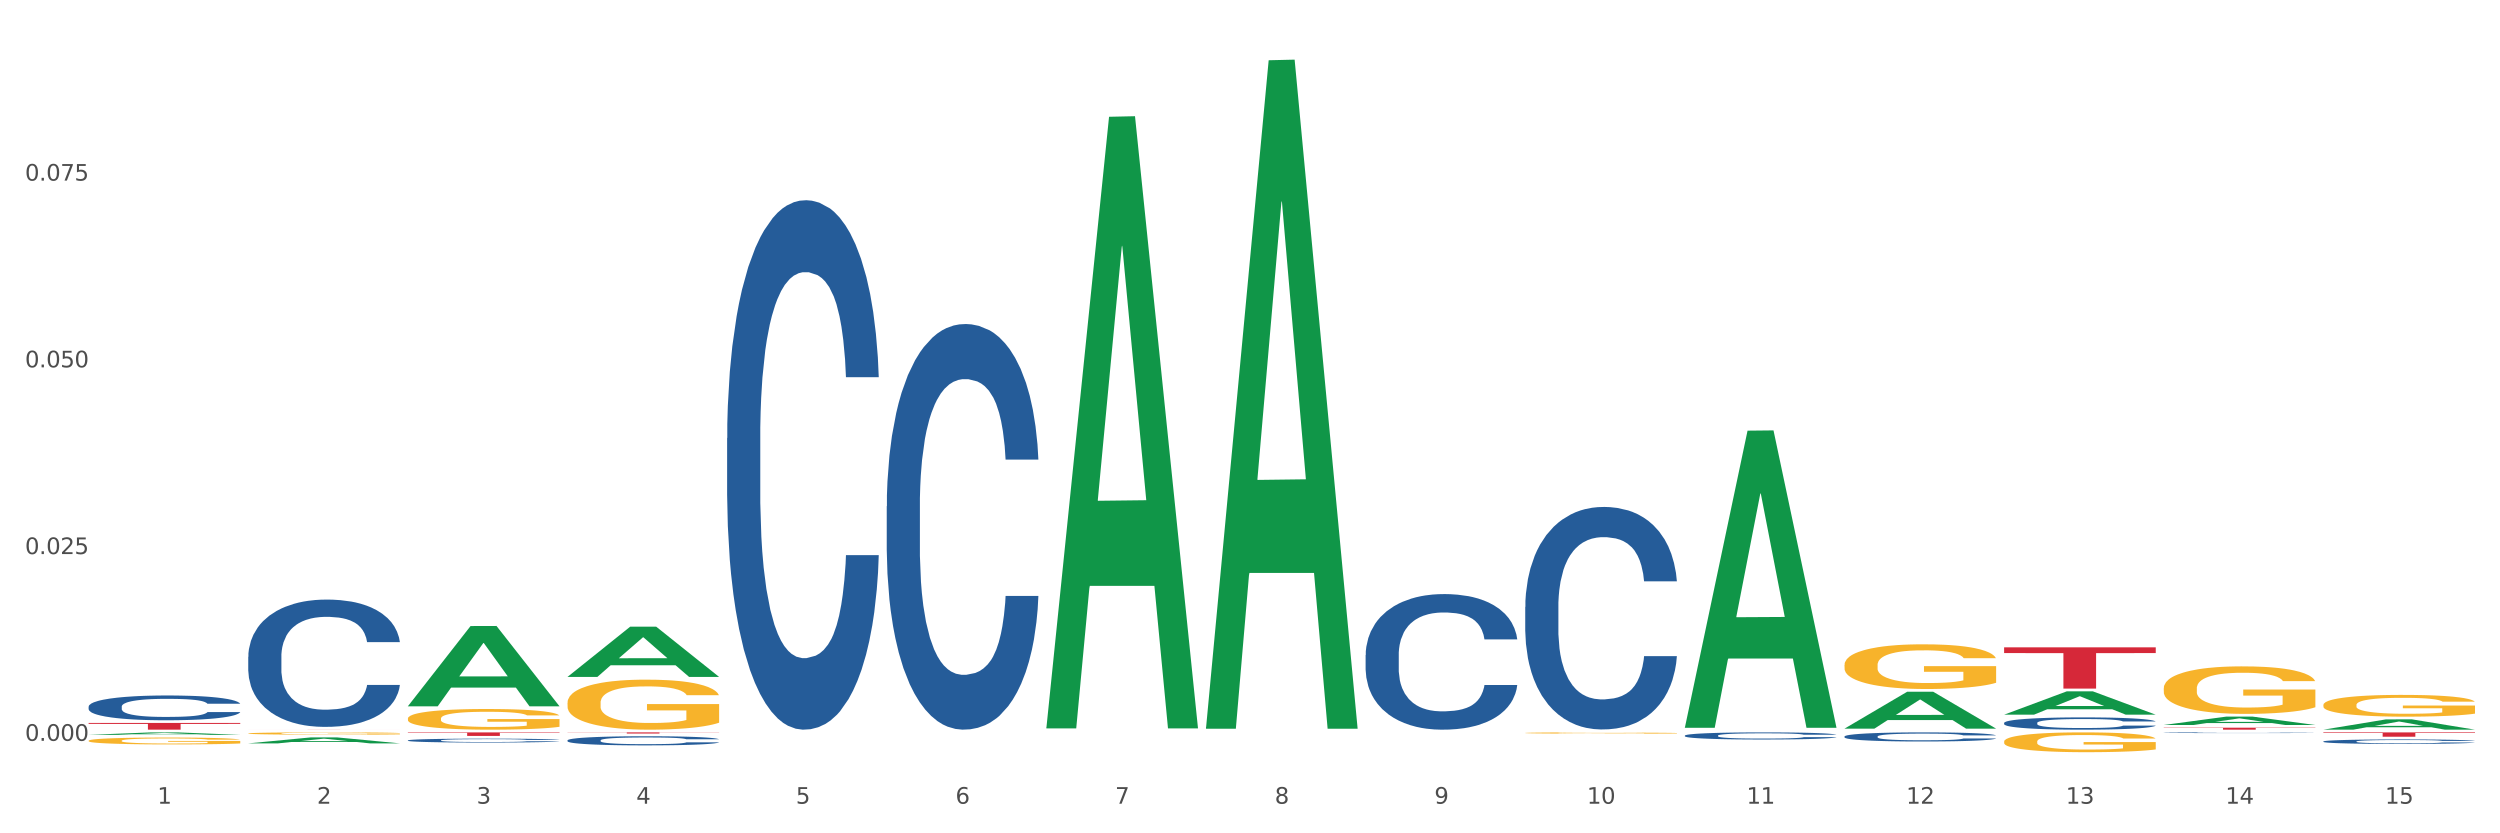 <?xml version="1.0" encoding="utf-8" standalone="no"?>
<!DOCTYPE svg PUBLIC "-//W3C//DTD SVG 1.1//EN"
  "http://www.w3.org/Graphics/SVG/1.1/DTD/svg11.dtd">
<svg xmlns:xlink="http://www.w3.org/1999/xlink" width="1080pt" height="360pt" viewBox="0 0 1080 360" xmlns="http://www.w3.org/2000/svg" version="1.1">
 <rect x="0" y="0" width="1080" height="360" fill="#333333" stroke="none"/>
 <defs>
  <style type="text/css">*{stroke-linejoin: round; stroke-linecap: butt}</style>
 </defs>
 <g id="figure_1">
  <g id="patch_1">
   <path d="M 0 360 
L 1080 360 
L 1080 0 
L 0 0 
z
" style="fill: #ffffff; stroke: #ffffff; stroke-linejoin: miter"/>
  </g>
  <g id="axes_1">
   <g id="matplotlib.axis_1">
    <g id="xtick_1">
     <g id="text_1">
      <!-- 1 -->
      <g style="fill: #4d4d4d" transform="translate(67.984 347.204) scale(0.096 -0.096)">
       <defs>
        <path id="DejaVuSans-31" d="M 794 531 
L 1825 531 
L 1825 4091 
L 703 3866 
L 703 4441 
L 1819 4666 
L 2450 4666 
L 2450 531 
L 3481 531 
L 3481 0 
L 794 0 
L 794 531 
z
" transform="scale(0.016)"/>
       </defs>
       <use xlink:href="#DejaVuSans-31"/>
      </g>
     </g>
    </g>
    <g id="xtick_2">
     <g id="text_2">
      <!-- 2 -->
      <g style="fill: #4d4d4d" transform="translate(136.942 347.204) scale(0.096 -0.096)">
       <defs>
        <path id="DejaVuSans-32" d="M 1228 531 
L 3431 531 
L 3431 0 
L 469 0 
L 469 531 
Q 828 903 1448 1529 
Q 2069 2156 2228 2338 
Q 2531 2678 2651 2914 
Q 2772 3150 2772 3378 
Q 2772 3750 2511 3984 
Q 2250 4219 1831 4219 
Q 1534 4219 1204 4116 
Q 875 4013 500 3803 
L 500 4441 
Q 881 4594 1212 4672 
Q 1544 4750 1819 4750 
Q 2544 4750 2975 4387 
Q 3406 4025 3406 3419 
Q 3406 3131 3298 2873 
Q 3191 2616 2906 2266 
Q 2828 2175 2409 1742 
Q 1991 1309 1228 531 
z
" transform="scale(0.016)"/>
       </defs>
       <use xlink:href="#DejaVuSans-32"/>
      </g>
     </g>
    </g>
    <g id="xtick_3">
     <g id="text_3">
      <!-- 3 -->
      <g style="fill: #4d4d4d" transform="translate(205.899 347.204) scale(0.096 -0.096)">
       <defs>
        <path id="DejaVuSans-33" d="M 2597 2516 
Q 3050 2419 3304 2112 
Q 3559 1806 3559 1356 
Q 3559 666 3084 287 
Q 2609 -91 1734 -91 
Q 1441 -91 1130 -33 
Q 819 25 488 141 
L 488 750 
Q 750 597 1062 519 
Q 1375 441 1716 441 
Q 2309 441 2620 675 
Q 2931 909 2931 1356 
Q 2931 1769 2642 2001 
Q 2353 2234 1838 2234 
L 1294 2234 
L 1294 2753 
L 1863 2753 
Q 2328 2753 2575 2939 
Q 2822 3125 2822 3475 
Q 2822 3834 2567 4026 
Q 2313 4219 1838 4219 
Q 1578 4219 1281 4162 
Q 984 4106 628 3988 
L 628 4550 
Q 988 4650 1302 4700 
Q 1616 4750 1894 4750 
Q 2613 4750 3031 4423 
Q 3450 4097 3450 3541 
Q 3450 3153 3228 2886 
Q 3006 2619 2597 2516 
z
" transform="scale(0.016)"/>
       </defs>
       <use xlink:href="#DejaVuSans-33"/>
      </g>
     </g>
    </g>
    <g id="xtick_4">
     <g id="text_4">
      <!-- 4 -->
      <g style="fill: #4d4d4d" transform="translate(274.857 347.204) scale(0.096 -0.096)">
       <defs>
        <path id="DejaVuSans-34" d="M 2419 4116 
L 825 1625 
L 2419 1625 
L 2419 4116 
z
M 2253 4666 
L 3047 4666 
L 3047 1625 
L 3713 1625 
L 3713 1100 
L 3047 1100 
L 3047 0 
L 2419 0 
L 2419 1100 
L 313 1100 
L 313 1709 
L 2253 4666 
z
" transform="scale(0.016)"/>
       </defs>
       <use xlink:href="#DejaVuSans-34"/>
      </g>
     </g>
    </g>
    <g id="xtick_5">
     <g id="text_5">
      <!-- 5 -->
      <g style="fill: #4d4d4d" transform="translate(343.815 347.204) scale(0.096 -0.096)">
       <defs>
        <path id="DejaVuSans-35" d="M 691 4666 
L 3169 4666 
L 3169 4134 
L 1269 4134 
L 1269 2991 
Q 1406 3038 1543 3061 
Q 1681 3084 1819 3084 
Q 2600 3084 3056 2656 
Q 3513 2228 3513 1497 
Q 3513 744 3044 326 
Q 2575 -91 1722 -91 
Q 1428 -91 1123 -41 
Q 819 9 494 109 
L 494 744 
Q 775 591 1075 516 
Q 1375 441 1709 441 
Q 2250 441 2565 725 
Q 2881 1009 2881 1497 
Q 2881 1984 2565 2268 
Q 2250 2553 1709 2553 
Q 1456 2553 1204 2497 
Q 953 2441 691 2322 
L 691 4666 
z
" transform="scale(0.016)"/>
       </defs>
       <use xlink:href="#DejaVuSans-35"/>
      </g>
     </g>
    </g>
    <g id="xtick_6">
     <g id="text_6">
      <!-- 6 -->
      <g style="fill: #4d4d4d" transform="translate(412.772 347.204) scale(0.096 -0.096)">
       <defs>
        <path id="DejaVuSans-36" d="M 2113 2584 
Q 1688 2584 1439 2293 
Q 1191 2003 1191 1497 
Q 1191 994 1439 701 
Q 1688 409 2113 409 
Q 2538 409 2786 701 
Q 3034 994 3034 1497 
Q 3034 2003 2786 2293 
Q 2538 2584 2113 2584 
z
M 3366 4563 
L 3366 3988 
Q 3128 4100 2886 4159 
Q 2644 4219 2406 4219 
Q 1781 4219 1451 3797 
Q 1122 3375 1075 2522 
Q 1259 2794 1537 2939 
Q 1816 3084 2150 3084 
Q 2853 3084 3261 2657 
Q 3669 2231 3669 1497 
Q 3669 778 3244 343 
Q 2819 -91 2113 -91 
Q 1303 -91 875 529 
Q 447 1150 447 2328 
Q 447 3434 972 4092 
Q 1497 4750 2381 4750 
Q 2619 4750 2861 4703 
Q 3103 4656 3366 4563 
z
" transform="scale(0.016)"/>
       </defs>
       <use xlink:href="#DejaVuSans-36"/>
      </g>
     </g>
    </g>
    <g id="xtick_7">
     <g id="text_7">
      <!-- 7 -->
      <g style="fill: #4d4d4d" transform="translate(481.73 347.204) scale(0.096 -0.096)">
       <defs>
        <path id="DejaVuSans-37" d="M 525 4666 
L 3525 4666 
L 3525 4397 
L 1831 0 
L 1172 0 
L 2766 4134 
L 525 4134 
L 525 4666 
z
" transform="scale(0.016)"/>
       </defs>
       <use xlink:href="#DejaVuSans-37"/>
      </g>
     </g>
    </g>
    <g id="xtick_8">
     <g id="text_8">
      <!-- 8 -->
      <g style="fill: #4d4d4d" transform="translate(550.688 347.204) scale(0.096 -0.096)">
       <defs>
        <path id="DejaVuSans-38" d="M 2034 2216 
Q 1584 2216 1326 1975 
Q 1069 1734 1069 1313 
Q 1069 891 1326 650 
Q 1584 409 2034 409 
Q 2484 409 2743 651 
Q 3003 894 3003 1313 
Q 3003 1734 2745 1975 
Q 2488 2216 2034 2216 
z
M 1403 2484 
Q 997 2584 770 2862 
Q 544 3141 544 3541 
Q 544 4100 942 4425 
Q 1341 4750 2034 4750 
Q 2731 4750 3128 4425 
Q 3525 4100 3525 3541 
Q 3525 3141 3298 2862 
Q 3072 2584 2669 2484 
Q 3125 2378 3379 2068 
Q 3634 1759 3634 1313 
Q 3634 634 3220 271 
Q 2806 -91 2034 -91 
Q 1263 -91 848 271 
Q 434 634 434 1313 
Q 434 1759 690 2068 
Q 947 2378 1403 2484 
z
M 1172 3481 
Q 1172 3119 1398 2916 
Q 1625 2713 2034 2713 
Q 2441 2713 2670 2916 
Q 2900 3119 2900 3481 
Q 2900 3844 2670 4047 
Q 2441 4250 2034 4250 
Q 1625 4250 1398 4047 
Q 1172 3844 1172 3481 
z
" transform="scale(0.016)"/>
       </defs>
       <use xlink:href="#DejaVuSans-38"/>
      </g>
     </g>
    </g>
    <g id="xtick_9">
     <g id="text_9">
      <!-- 9 -->
      <g style="fill: #4d4d4d" transform="translate(619.645 347.204) scale(0.096 -0.096)">
       <defs>
        <path id="DejaVuSans-39" d="M 703 97 
L 703 672 
Q 941 559 1184 500 
Q 1428 441 1663 441 
Q 2288 441 2617 861 
Q 2947 1281 2994 2138 
Q 2813 1869 2534 1725 
Q 2256 1581 1919 1581 
Q 1219 1581 811 2004 
Q 403 2428 403 3163 
Q 403 3881 828 4315 
Q 1253 4750 1959 4750 
Q 2769 4750 3195 4129 
Q 3622 3509 3622 2328 
Q 3622 1225 3098 567 
Q 2575 -91 1691 -91 
Q 1453 -91 1209 -44 
Q 966 3 703 97 
z
M 1959 2075 
Q 2384 2075 2632 2365 
Q 2881 2656 2881 3163 
Q 2881 3666 2632 3958 
Q 2384 4250 1959 4250 
Q 1534 4250 1286 3958 
Q 1038 3666 1038 3163 
Q 1038 2656 1286 2365 
Q 1534 2075 1959 2075 
z
" transform="scale(0.016)"/>
       </defs>
       <use xlink:href="#DejaVuSans-39"/>
      </g>
     </g>
    </g>
    <g id="xtick_10">
     <g id="text_10">
      <!-- 10 -->
      <g style="fill: #4d4d4d" transform="translate(685.549 347.204) scale(0.096 -0.096)">
       <defs>
        <path id="DejaVuSans-30" d="M 2034 4250 
Q 1547 4250 1301 3770 
Q 1056 3291 1056 2328 
Q 1056 1369 1301 889 
Q 1547 409 2034 409 
Q 2525 409 2770 889 
Q 3016 1369 3016 2328 
Q 3016 3291 2770 3770 
Q 2525 4250 2034 4250 
z
M 2034 4750 
Q 2819 4750 3233 4129 
Q 3647 3509 3647 2328 
Q 3647 1150 3233 529 
Q 2819 -91 2034 -91 
Q 1250 -91 836 529 
Q 422 1150 422 2328 
Q 422 3509 836 4129 
Q 1250 4750 2034 4750 
z
" transform="scale(0.016)"/>
       </defs>
       <use xlink:href="#DejaVuSans-31"/>
       <use xlink:href="#DejaVuSans-30" transform="translate(63.623 0)"/>
      </g>
     </g>
    </g>
    <g id="xtick_11">
     <g id="text_11">
      <!-- 11 -->
      <g style="fill: #4d4d4d" transform="translate(754.506 347.204) scale(0.096 -0.096)">
       <use xlink:href="#DejaVuSans-31"/>
       <use xlink:href="#DejaVuSans-31" transform="translate(63.623 0)"/>
      </g>
     </g>
    </g>
    <g id="xtick_12">
     <g id="text_12">
      <!-- 12 -->
      <g style="fill: #4d4d4d" transform="translate(823.464 347.204) scale(0.096 -0.096)">
       <use xlink:href="#DejaVuSans-31"/>
       <use xlink:href="#DejaVuSans-32" transform="translate(63.623 0)"/>
      </g>
     </g>
    </g>
    <g id="xtick_13">
     <g id="text_13">
      <!-- 13 -->
      <g style="fill: #4d4d4d" transform="translate(892.422 347.204) scale(0.096 -0.096)">
       <use xlink:href="#DejaVuSans-31"/>
       <use xlink:href="#DejaVuSans-33" transform="translate(63.623 0)"/>
      </g>
     </g>
    </g>
    <g id="xtick_14">
     <g id="text_14">
      <!-- 14 -->
      <g style="fill: #4d4d4d" transform="translate(961.379 347.204) scale(0.096 -0.096)">
       <use xlink:href="#DejaVuSans-31"/>
       <use xlink:href="#DejaVuSans-34" transform="translate(63.623 0)"/>
      </g>
     </g>
    </g>
    <g id="xtick_15">
     <g id="text_15">
      <!-- 15 -->
      <g style="fill: #4d4d4d" transform="translate(1030.337 347.204) scale(0.096 -0.096)">
       <use xlink:href="#DejaVuSans-31"/>
       <use xlink:href="#DejaVuSans-35" transform="translate(63.623 0)"/>
      </g>
     </g>
    </g>
    <g id="xtick_16"/>
    <g id="xtick_17"/>
    <g id="xtick_18"/>
    <g id="xtick_19"/>
    <g id="xtick_20"/>
    <g id="xtick_21"/>
    <g id="xtick_22"/>
    <g id="xtick_23"/>
    <g id="xtick_24"/>
    <g id="xtick_25"/>
    <g id="xtick_26"/>
    <g id="xtick_27"/>
    <g id="xtick_28"/>
    <g id="xtick_29"/>
   </g>
   <g id="matplotlib.axis_2">
    <g id="ytick_1">
     <g id="text_16">
      <!-- 0.000 -->
      <g style="fill: #4d4d4d" transform="translate(10.8 320.032) scale(0.096 -0.096)">
       <defs>
        <path id="DejaVuSans-2e" d="M 684 794 
L 1344 794 
L 1344 0 
L 684 0 
L 684 794 
z
" transform="scale(0.016)"/>
       </defs>
       <use xlink:href="#DejaVuSans-30"/>
       <use xlink:href="#DejaVuSans-2e" transform="translate(63.623 0)"/>
       <use xlink:href="#DejaVuSans-30" transform="translate(95.41 0)"/>
       <use xlink:href="#DejaVuSans-30" transform="translate(159.033 0)"/>
       <use xlink:href="#DejaVuSans-30" transform="translate(222.656 0)"/>
      </g>
     </g>
    </g>
    <g id="ytick_2">
     <g id="text_17">
      <!-- 0.025 -->
      <g style="fill: #4d4d4d" transform="translate(10.8 239.366) scale(0.096 -0.096)">
       <use xlink:href="#DejaVuSans-30"/>
       <use xlink:href="#DejaVuSans-2e" transform="translate(63.623 0)"/>
       <use xlink:href="#DejaVuSans-30" transform="translate(95.41 0)"/>
       <use xlink:href="#DejaVuSans-32" transform="translate(159.033 0)"/>
       <use xlink:href="#DejaVuSans-35" transform="translate(222.656 0)"/>
      </g>
     </g>
    </g>
    <g id="ytick_3">
     <g id="text_18">
      <!-- 0.050 -->
      <g style="fill: #4d4d4d" transform="translate(10.8 158.7) scale(0.096 -0.096)">
       <use xlink:href="#DejaVuSans-30"/>
       <use xlink:href="#DejaVuSans-2e" transform="translate(63.623 0)"/>
       <use xlink:href="#DejaVuSans-30" transform="translate(95.41 0)"/>
       <use xlink:href="#DejaVuSans-35" transform="translate(159.033 0)"/>
       <use xlink:href="#DejaVuSans-30" transform="translate(222.656 0)"/>
      </g>
     </g>
    </g>
    <g id="ytick_4">
     <g id="text_19">
      <!-- 0.075 -->
      <g style="fill: #4d4d4d" transform="translate(10.8 78.034) scale(0.096 -0.096)">
       <use xlink:href="#DejaVuSans-30"/>
       <use xlink:href="#DejaVuSans-2e" transform="translate(63.623 0)"/>
       <use xlink:href="#DejaVuSans-30" transform="translate(95.41 0)"/>
       <use xlink:href="#DejaVuSans-37" transform="translate(159.033 0)"/>
       <use xlink:href="#DejaVuSans-35" transform="translate(222.656 0)"/>
      </g>
     </g>
    </g>
    <g id="ytick_5"/>
    <g id="ytick_6"/>
    <g id="ytick_7"/>
    <g id="ytick_8"/>
   </g>
   <g id="PolyCollection_1">
    <path d="M 176.198 310.415 
L 176.276 310.407 
L 176.276 310.113 
L 176.43 309.86 
L 177.204 309.248 
L 178.364 308.742 
L 179.215 308.473 
L 180.065 308.253 
L 181.071 308.032 
L 182.308 307.804 
L 184.551 307.469 
L 185.944 307.298 
L 187.645 307.118 
L 190.739 306.857 
L 192.982 306.71 
L 195.302 306.588 
L 199.092 306.441 
L 201.567 306.376 
L 204.197 306.327 
L 207.368 306.294 
L 209.765 306.286 
L 215.025 306.31 
L 219.511 306.384 
L 221.676 306.441 
L 224.461 306.539 
L 225.93 306.604 
L 228.328 306.735 
L 230.803 306.906 
L 232.504 307.053 
L 235.057 307.33 
L 236.99 307.608 
L 238.769 307.951 
L 239.697 308.187 
L 240.393 308.408 
L 241.012 308.661 
L 241.631 309.06 
L 227.709 309.06 
L 227.168 308.775 
L 226.317 308.506 
L 225.079 308.244 
L 223.996 308.081 
L 222.14 307.877 
L 220.439 307.747 
L 218.66 307.649 
L 216.494 307.567 
L 214.793 307.526 
L 212.395 307.494 
L 207.677 307.502 
L 204.506 307.567 
L 202.34 307.649 
L 200.948 307.722 
L 199.711 307.804 
L 198.319 307.918 
L 196.694 308.089 
L 195.534 308.244 
L 194.374 308.44 
L 193.446 308.636 
L 192.595 308.865 
L 191.899 309.109 
L 191.358 309.362 
L 190.894 309.672 
L 190.507 310.187 
L 190.507 311.305 
L 190.662 311.558 
L 191.048 311.892 
L 191.512 312.145 
L 192.286 312.447 
L 192.982 312.651 
L 194.297 312.945 
L 195.766 313.19 
L 196.926 313.345 
L 198.086 313.475 
L 200.097 313.655 
L 202.34 313.802 
L 204.274 313.892 
L 206.904 313.973 
L 208.683 314.006 
L 210.229 314.022 
L 214.019 314.022 
L 216.726 313.998 
L 219.743 313.941 
L 222.063 313.867 
L 223.996 313.777 
L 226.162 313.63 
L 227.554 313.492 
L 227.554 311.786 
L 210.539 311.778 
L 210.539 310.644 
L 241.708 310.644 
L 241.708 313.973 
L 240.393 314.145 
L 238.924 314.3 
L 237.377 314.438 
L 235.057 314.61 
L 232.272 314.773 
L 229.797 314.887 
L 227.168 314.985 
L 224.074 315.075 
L 220.052 315.157 
L 217.577 315.189 
L 214.483 315.214 
L 210.848 315.222 
L 207.677 315.206 
L 204.583 315.165 
L 201.335 315.091 
L 198.164 314.985 
L 195.766 314.879 
L 193.369 314.749 
L 190.816 314.577 
L 188.805 314.414 
L 187.258 314.267 
L 185.557 314.079 
L 183.701 313.835 
L 182.308 313.614 
L 181.071 313.386 
L 179.756 313.092 
L 178.828 312.839 
L 177.9 312.521 
L 177.358 312.284 
L 176.74 311.917 
L 176.276 311.403 
L 176.198 310.415 
z
" clip-path="url(#pad801bbd82)" style="fill: #f7b32b"/>
    <path d="M 245.156 303.594 
L 245.233 303.574 
L 245.233 302.864 
L 245.388 302.252 
L 246.161 300.771 
L 247.322 299.547 
L 248.172 298.896 
L 249.023 298.363 
L 250.029 297.83 
L 251.266 297.277 
L 253.509 296.467 
L 254.901 296.053 
L 256.603 295.619 
L 259.697 294.987 
L 261.939 294.632 
L 264.26 294.335 
L 268.05 293.98 
L 270.525 293.822 
L 273.154 293.704 
L 276.325 293.625 
L 278.723 293.605 
L 283.982 293.664 
L 288.468 293.842 
L 290.634 293.98 
L 293.418 294.217 
L 294.888 294.375 
L 297.285 294.691 
L 299.76 295.105 
L 301.462 295.461 
L 304.014 296.132 
L 305.948 296.803 
L 307.727 297.632 
L 308.655 298.205 
L 309.351 298.738 
L 309.97 299.35 
L 310.588 300.317 
L 296.667 300.317 
L 296.125 299.626 
L 295.274 298.975 
L 294.037 298.343 
L 292.954 297.948 
L 291.098 297.455 
L 289.396 297.139 
L 287.617 296.902 
L 285.452 296.704 
L 283.75 296.606 
L 281.353 296.527 
L 276.635 296.546 
L 273.464 296.704 
L 271.298 296.902 
L 269.906 297.079 
L 268.668 297.277 
L 267.276 297.553 
L 265.652 297.968 
L 264.492 298.343 
L 263.332 298.817 
L 262.404 299.291 
L 261.553 299.843 
L 260.857 300.436 
L 260.315 301.047 
L 259.851 301.798 
L 259.464 303.041 
L 259.464 305.746 
L 259.619 306.358 
L 260.006 307.167 
L 260.47 307.779 
L 261.243 308.51 
L 261.939 309.003 
L 263.254 309.714 
L 264.724 310.306 
L 265.884 310.681 
L 267.044 310.997 
L 269.055 311.431 
L 271.298 311.787 
L 273.232 312.004 
L 275.861 312.201 
L 277.64 312.28 
L 279.187 312.32 
L 282.977 312.32 
L 285.684 312.261 
L 288.7 312.122 
L 291.021 311.945 
L 292.954 311.728 
L 295.12 311.372 
L 296.512 311.037 
L 296.512 306.911 
L 279.496 306.891 
L 279.496 304.147 
L 310.666 304.147 
L 310.666 312.201 
L 309.351 312.616 
L 307.881 312.991 
L 306.335 313.327 
L 304.014 313.741 
L 301.23 314.136 
L 298.755 314.412 
L 296.125 314.649 
L 293.031 314.866 
L 289.01 315.064 
L 286.535 315.143 
L 283.441 315.202 
L 279.806 315.222 
L 276.635 315.182 
L 273.541 315.084 
L 270.293 314.906 
L 267.121 314.649 
L 264.724 314.393 
L 262.326 314.077 
L 259.774 313.662 
L 257.763 313.267 
L 256.216 312.912 
L 254.515 312.458 
L 252.658 311.866 
L 251.266 311.333 
L 250.029 310.78 
L 248.714 310.069 
L 247.786 309.457 
L 246.858 308.687 
L 246.316 308.115 
L 245.697 307.227 
L 245.233 305.983 
L 245.156 303.594 
z
" clip-path="url(#pad801bbd82)" style="fill: #f7b32b"/>
    <path d="M 658.902 316.638 
L 658.979 316.637 
L 658.979 316.619 
L 659.134 316.604 
L 659.907 316.566 
L 661.068 316.535 
L 661.918 316.519 
L 662.769 316.505 
L 663.775 316.491 
L 665.012 316.477 
L 667.255 316.457 
L 668.647 316.446 
L 670.349 316.435 
L 673.442 316.419 
L 675.685 316.41 
L 678.006 316.403 
L 681.796 316.394 
L 684.271 316.39 
L 686.9 316.387 
L 690.071 316.385 
L 692.469 316.384 
L 697.728 316.386 
L 702.214 316.39 
L 704.38 316.394 
L 707.164 316.4 
L 708.634 316.404 
L 711.031 316.412 
L 713.506 316.422 
L 715.208 316.431 
L 717.76 316.448 
L 719.694 316.465 
L 721.473 316.486 
L 722.401 316.501 
L 723.097 316.515 
L 723.716 316.53 
L 724.334 316.555 
L 710.413 316.555 
L 709.871 316.537 
L 709.02 316.521 
L 707.783 316.504 
L 706.7 316.494 
L 704.844 316.482 
L 703.142 316.474 
L 701.363 316.468 
L 699.198 316.463 
L 697.496 316.46 
L 695.099 316.458 
L 690.381 316.459 
L 687.21 316.463 
L 685.044 316.468 
L 683.652 316.472 
L 682.414 316.477 
L 681.022 316.484 
L 679.398 316.495 
L 678.238 316.504 
L 677.078 316.517 
L 676.149 316.529 
L 675.299 316.543 
L 674.603 316.558 
L 674.061 316.573 
L 673.597 316.592 
L 673.21 316.624 
L 673.21 316.692 
L 673.365 316.708 
L 673.752 316.728 
L 674.216 316.744 
L 674.989 316.762 
L 675.685 316.775 
L 677 316.793 
L 678.47 316.808 
L 679.63 316.817 
L 680.79 316.825 
L 682.801 316.836 
L 685.044 316.845 
L 686.978 316.851 
L 689.607 316.856 
L 691.386 316.858 
L 692.933 316.859 
L 696.723 316.859 
L 699.43 316.857 
L 702.446 316.854 
L 704.767 316.849 
L 706.7 316.844 
L 708.866 316.835 
L 710.258 316.826 
L 710.258 316.722 
L 693.242 316.721 
L 693.242 316.652 
L 724.412 316.652 
L 724.412 316.856 
L 723.097 316.866 
L 721.627 316.876 
L 720.08 316.884 
L 717.76 316.895 
L 714.976 316.905 
L 712.501 316.912 
L 709.871 316.918 
L 706.777 316.924 
L 702.756 316.929 
L 700.281 316.931 
L 697.187 316.932 
L 693.552 316.933 
L 690.381 316.932 
L 687.287 316.929 
L 684.039 316.925 
L 680.867 316.918 
L 678.47 316.912 
L 676.072 316.904 
L 673.52 316.893 
L 671.509 316.883 
L 669.962 316.874 
L 668.26 316.862 
L 666.404 316.847 
L 665.012 316.834 
L 663.775 316.82 
L 662.46 316.802 
L 661.532 316.786 
L 660.603 316.767 
L 660.062 316.752 
L 659.443 316.73 
L 658.979 316.698 
L 658.902 316.638 
z
" clip-path="url(#pad801bbd82)" style="fill: #f7b32b"/>
    <path d="M 796.817 287.266 
L 796.895 287.248 
L 796.895 286.613 
L 797.049 286.066 
L 797.823 284.743 
L 798.983 283.65 
L 799.834 283.068 
L 800.684 282.592 
L 801.69 282.116 
L 802.927 281.622 
L 805.17 280.899 
L 806.563 280.528 
L 808.264 280.14 
L 811.358 279.576 
L 813.601 279.259 
L 815.921 278.994 
L 819.711 278.676 
L 822.186 278.535 
L 824.816 278.43 
L 827.987 278.359 
L 830.384 278.341 
L 835.644 278.394 
L 840.129 278.553 
L 842.295 278.676 
L 845.079 278.888 
L 846.549 279.029 
L 848.947 279.311 
L 851.422 279.682 
L 853.123 279.999 
L 855.676 280.599 
L 857.609 281.199 
L 859.388 281.939 
L 860.316 282.451 
L 861.012 282.927 
L 861.631 283.474 
L 862.25 284.338 
L 848.328 284.338 
L 847.786 283.721 
L 846.936 283.139 
L 845.698 282.574 
L 844.615 282.221 
L 842.759 281.781 
L 841.058 281.498 
L 839.279 281.287 
L 837.113 281.11 
L 835.412 281.022 
L 833.014 280.952 
L 828.296 280.969 
L 825.125 281.11 
L 822.959 281.287 
L 821.567 281.445 
L 820.33 281.622 
L 818.937 281.869 
L 817.313 282.239 
L 816.153 282.574 
L 814.993 282.997 
L 814.065 283.421 
L 813.214 283.915 
L 812.518 284.444 
L 811.977 284.99 
L 811.512 285.661 
L 811.126 286.772 
L 811.126 289.188 
L 811.28 289.735 
L 811.667 290.458 
L 812.131 291.005 
L 812.905 291.657 
L 813.601 292.098 
L 814.916 292.733 
L 816.385 293.262 
L 817.545 293.597 
L 818.705 293.879 
L 820.716 294.267 
L 822.959 294.585 
L 824.893 294.779 
L 827.523 294.955 
L 829.301 295.026 
L 830.848 295.061 
L 834.638 295.061 
L 837.345 295.008 
L 840.362 294.885 
L 842.682 294.726 
L 844.615 294.532 
L 846.781 294.214 
L 848.173 293.915 
L 848.173 290.228 
L 831.158 290.211 
L 831.158 287.759 
L 862.327 287.759 
L 862.327 294.955 
L 861.012 295.325 
L 859.543 295.661 
L 857.996 295.96 
L 855.676 296.331 
L 852.891 296.684 
L 850.416 296.93 
L 847.786 297.142 
L 844.693 297.336 
L 840.671 297.512 
L 838.196 297.583 
L 835.102 297.636 
L 831.467 297.654 
L 828.296 297.618 
L 825.202 297.53 
L 821.954 297.371 
L 818.783 297.142 
L 816.385 296.913 
L 813.987 296.631 
L 811.435 296.26 
L 809.424 295.908 
L 807.877 295.59 
L 806.176 295.184 
L 804.32 294.655 
L 802.927 294.179 
L 801.69 293.685 
L 800.375 293.05 
L 799.447 292.504 
L 798.519 291.816 
L 797.977 291.304 
L 797.359 290.511 
L 796.895 289.4 
L 796.817 287.266 
z
" clip-path="url(#pad801bbd82)" style="fill: #f7b32b"/>
    <path d="M 865.775 320.342 
L 865.852 320.334 
L 865.852 320.053 
L 866.007 319.81 
L 866.78 319.224 
L 867.941 318.739 
L 868.791 318.481 
L 869.642 318.269 
L 870.648 318.058 
L 871.885 317.839 
L 874.128 317.519 
L 875.52 317.354 
L 877.222 317.182 
L 880.315 316.932 
L 882.558 316.791 
L 884.879 316.674 
L 888.669 316.533 
L 891.144 316.47 
L 893.773 316.423 
L 896.944 316.392 
L 899.342 316.384 
L 904.601 316.408 
L 909.087 316.478 
L 911.253 316.533 
L 914.037 316.627 
L 915.507 316.689 
L 917.904 316.815 
L 920.379 316.979 
L 922.081 317.12 
L 924.633 317.386 
L 926.567 317.652 
L 928.346 317.98 
L 929.274 318.207 
L 929.97 318.418 
L 930.589 318.661 
L 931.207 319.044 
L 917.286 319.044 
L 916.744 318.77 
L 915.893 318.512 
L 914.656 318.262 
L 913.573 318.105 
L 911.717 317.91 
L 910.015 317.784 
L 908.236 317.691 
L 906.071 317.612 
L 904.369 317.573 
L 901.972 317.542 
L 897.254 317.55 
L 894.083 317.612 
L 891.917 317.691 
L 890.525 317.761 
L 889.287 317.839 
L 887.895 317.949 
L 886.271 318.113 
L 885.111 318.262 
L 883.951 318.449 
L 883.022 318.637 
L 882.172 318.856 
L 881.476 319.091 
L 880.934 319.333 
L 880.47 319.63 
L 880.083 320.123 
L 880.083 321.195 
L 880.238 321.437 
L 880.625 321.758 
L 881.089 322.001 
L 881.862 322.29 
L 882.558 322.486 
L 883.873 322.767 
L 885.343 323.002 
L 886.503 323.15 
L 887.663 323.276 
L 889.674 323.448 
L 891.917 323.588 
L 893.851 323.675 
L 896.48 323.753 
L 898.259 323.784 
L 899.806 323.8 
L 903.596 323.8 
L 906.303 323.776 
L 909.319 323.721 
L 911.639 323.651 
L 913.573 323.565 
L 915.739 323.424 
L 917.131 323.291 
L 917.131 321.656 
L 900.115 321.649 
L 900.115 320.561 
L 931.285 320.561 
L 931.285 323.753 
L 929.97 323.917 
L 928.5 324.066 
L 926.953 324.199 
L 924.633 324.363 
L 921.849 324.519 
L 919.374 324.629 
L 916.744 324.723 
L 913.65 324.809 
L 909.629 324.887 
L 907.154 324.918 
L 904.06 324.942 
L 900.425 324.95 
L 897.254 324.934 
L 894.16 324.895 
L 890.911 324.824 
L 887.74 324.723 
L 885.343 324.621 
L 882.945 324.496 
L 880.393 324.332 
L 878.382 324.175 
L 876.835 324.034 
L 875.133 323.854 
L 873.277 323.62 
L 871.885 323.409 
L 870.648 323.19 
L 869.333 322.908 
L 868.405 322.665 
L 867.476 322.36 
L 866.935 322.134 
L 866.316 321.782 
L 865.852 321.289 
L 865.775 320.342 
z
" clip-path="url(#pad801bbd82)" style="fill: #f7b32b"/>
    <path d="M 934.733 297.356 
L 934.81 297.337 
L 934.81 296.662 
L 934.965 296.081 
L 935.738 294.675 
L 936.898 293.512 
L 937.749 292.893 
L 938.6 292.387 
L 939.605 291.881 
L 940.843 291.356 
L 943.086 290.587 
L 944.478 290.193 
L 946.179 289.781 
L 949.273 289.181 
L 951.516 288.843 
L 953.836 288.562 
L 957.626 288.224 
L 960.101 288.074 
L 962.731 287.962 
L 965.902 287.887 
L 968.3 287.868 
L 973.559 287.924 
L 978.045 288.093 
L 980.21 288.224 
L 982.995 288.449 
L 984.464 288.599 
L 986.862 288.899 
L 989.337 289.293 
L 991.038 289.631 
L 993.591 290.268 
L 995.524 290.906 
L 997.303 291.693 
L 998.231 292.237 
L 998.928 292.743 
L 999.546 293.325 
L 1000.165 294.243 
L 986.243 294.243 
L 985.702 293.587 
L 984.851 292.968 
L 983.614 292.368 
L 982.531 291.993 
L 980.674 291.524 
L 978.973 291.224 
L 977.194 290.999 
L 975.028 290.812 
L 973.327 290.718 
L 970.929 290.643 
L 966.211 290.662 
L 963.04 290.812 
L 960.875 290.999 
L 959.482 291.168 
L 958.245 291.356 
L 956.853 291.618 
L 955.229 292.012 
L 954.068 292.368 
L 952.908 292.818 
L 951.98 293.268 
L 951.129 293.793 
L 950.433 294.356 
L 949.892 294.937 
L 949.428 295.65 
L 949.041 296.831 
L 949.041 299.4 
L 949.196 299.981 
L 949.582 300.75 
L 950.047 301.331 
L 950.82 302.025 
L 951.516 302.494 
L 952.831 303.169 
L 954.3 303.732 
L 955.461 304.088 
L 956.621 304.388 
L 958.632 304.8 
L 960.875 305.138 
L 962.808 305.344 
L 965.438 305.532 
L 967.217 305.607 
L 968.764 305.644 
L 972.553 305.644 
L 975.26 305.588 
L 978.277 305.457 
L 980.597 305.288 
L 982.531 305.082 
L 984.696 304.744 
L 986.089 304.425 
L 986.089 300.506 
L 969.073 300.488 
L 969.073 297.881 
L 1000.242 297.881 
L 1000.242 305.532 
L 998.928 305.926 
L 997.458 306.282 
L 995.911 306.601 
L 993.591 306.994 
L 990.806 307.369 
L 988.331 307.632 
L 985.702 307.857 
L 982.608 308.063 
L 978.586 308.251 
L 976.111 308.326 
L 973.017 308.382 
L 969.382 308.401 
L 966.211 308.363 
L 963.118 308.269 
L 959.869 308.101 
L 956.698 307.857 
L 954.3 307.613 
L 951.903 307.313 
L 949.35 306.919 
L 947.34 306.544 
L 945.793 306.207 
L 944.091 305.776 
L 942.235 305.213 
L 940.843 304.707 
L 939.605 304.182 
L 938.29 303.507 
L 937.362 302.925 
L 936.434 302.194 
L 935.893 301.65 
L 935.274 300.806 
L 934.81 299.625 
L 934.733 297.356 
z
" clip-path="url(#pad801bbd82)" style="fill: #f7b32b"/>
    <path d="M 38.283 319.993 
L 38.36 319.99 
L 38.36 319.892 
L 38.515 319.808 
L 39.288 319.604 
L 40.449 319.435 
L 41.299 319.346 
L 42.15 319.272 
L 43.156 319.199 
L 44.393 319.123 
L 46.636 319.012 
L 48.028 318.955 
L 49.73 318.895 
L 52.824 318.808 
L 55.066 318.759 
L 57.387 318.718 
L 61.177 318.669 
L 63.652 318.648 
L 66.281 318.631 
L 69.452 318.62 
L 71.85 318.618 
L 77.109 318.626 
L 81.595 318.65 
L 83.761 318.669 
L 86.545 318.702 
L 88.015 318.724 
L 90.412 318.767 
L 92.887 318.824 
L 94.589 318.873 
L 97.141 318.965 
L 99.075 319.058 
L 100.854 319.172 
L 101.782 319.251 
L 102.478 319.324 
L 103.097 319.408 
L 103.715 319.541 
L 89.794 319.541 
L 89.252 319.446 
L 88.401 319.357 
L 87.164 319.27 
L 86.081 319.215 
L 84.225 319.147 
L 82.523 319.104 
L 80.744 319.071 
L 78.579 319.044 
L 76.877 319.031 
L 74.48 319.02 
L 69.762 319.022 
L 66.591 319.044 
L 64.425 319.071 
L 63.033 319.096 
L 61.795 319.123 
L 60.403 319.161 
L 58.779 319.218 
L 57.619 319.27 
L 56.459 319.335 
L 55.531 319.4 
L 54.68 319.476 
L 53.984 319.558 
L 53.442 319.642 
L 52.978 319.745 
L 52.592 319.916 
L 52.592 320.289 
L 52.746 320.373 
L 53.133 320.484 
L 53.597 320.569 
L 54.37 320.669 
L 55.066 320.737 
L 56.381 320.835 
L 57.851 320.916 
L 59.011 320.968 
L 60.171 321.011 
L 62.182 321.071 
L 64.425 321.12 
L 66.359 321.15 
L 68.988 321.177 
L 70.767 321.188 
L 72.314 321.193 
L 76.104 321.193 
L 78.811 321.185 
L 81.827 321.166 
L 84.148 321.142 
L 86.081 321.112 
L 88.247 321.063 
L 89.639 321.017 
L 89.639 320.449 
L 72.623 320.446 
L 72.623 320.069 
L 103.793 320.069 
L 103.793 321.177 
L 102.478 321.234 
L 101.008 321.286 
L 99.462 321.332 
L 97.141 321.389 
L 94.357 321.443 
L 91.882 321.481 
L 89.252 321.514 
L 86.159 321.544 
L 82.137 321.571 
L 79.662 321.582 
L 76.568 321.59 
L 72.933 321.593 
L 69.762 321.587 
L 66.668 321.574 
L 63.42 321.549 
L 60.248 321.514 
L 57.851 321.479 
L 55.453 321.435 
L 52.901 321.378 
L 50.89 321.324 
L 49.343 321.275 
L 47.642 321.212 
L 45.785 321.131 
L 44.393 321.058 
L 43.156 320.982 
L 41.841 320.884 
L 40.913 320.799 
L 39.985 320.694 
L 39.443 320.615 
L 38.824 320.492 
L 38.36 320.321 
L 38.283 319.993 
z
" clip-path="url(#pad801bbd82)" style="fill: #f7b32b"/>
    <path d="M 1003.69 304.541 
L 1003.768 304.532 
L 1003.768 304.223 
L 1003.922 303.956 
L 1004.696 303.312 
L 1005.856 302.779 
L 1006.707 302.496 
L 1007.557 302.264 
L 1008.563 302.032 
L 1009.8 301.791 
L 1012.043 301.439 
L 1013.435 301.258 
L 1015.137 301.069 
L 1018.231 300.794 
L 1020.474 300.64 
L 1022.794 300.511 
L 1026.584 300.356 
L 1029.059 300.287 
L 1031.688 300.236 
L 1034.86 300.201 
L 1037.257 300.193 
L 1042.517 300.219 
L 1047.002 300.296 
L 1049.168 300.356 
L 1051.952 300.459 
L 1053.422 300.528 
L 1055.82 300.665 
L 1058.295 300.846 
L 1059.996 301.001 
L 1062.548 301.293 
L 1064.482 301.585 
L 1066.261 301.946 
L 1067.189 302.195 
L 1067.885 302.427 
L 1068.504 302.693 
L 1069.123 303.114 
L 1055.201 303.114 
L 1054.659 302.814 
L 1053.809 302.53 
L 1052.571 302.255 
L 1051.488 302.083 
L 1049.632 301.868 
L 1047.931 301.731 
L 1046.152 301.628 
L 1043.986 301.542 
L 1042.285 301.499 
L 1039.887 301.465 
L 1035.169 301.473 
L 1031.998 301.542 
L 1029.832 301.628 
L 1028.44 301.705 
L 1027.203 301.791 
L 1025.81 301.911 
L 1024.186 302.092 
L 1023.026 302.255 
L 1021.866 302.461 
L 1020.938 302.668 
L 1020.087 302.908 
L 1019.391 303.166 
L 1018.85 303.432 
L 1018.385 303.759 
L 1017.999 304.3 
L 1017.999 305.477 
L 1018.153 305.744 
L 1018.54 306.096 
L 1019.004 306.362 
L 1019.778 306.68 
L 1020.474 306.895 
L 1021.789 307.205 
L 1023.258 307.462 
L 1024.418 307.626 
L 1025.578 307.763 
L 1027.589 307.952 
L 1029.832 308.107 
L 1031.766 308.201 
L 1034.396 308.287 
L 1036.174 308.322 
L 1037.721 308.339 
L 1041.511 308.339 
L 1044.218 308.313 
L 1047.235 308.253 
L 1049.555 308.175 
L 1051.488 308.081 
L 1053.654 307.926 
L 1055.046 307.78 
L 1055.046 305.984 
L 1038.031 305.976 
L 1038.031 304.781 
L 1069.2 304.781 
L 1069.2 308.287 
L 1067.885 308.468 
L 1066.416 308.631 
L 1064.869 308.777 
L 1062.548 308.957 
L 1059.764 309.129 
L 1057.289 309.25 
L 1054.659 309.353 
L 1051.566 309.447 
L 1047.544 309.533 
L 1045.069 309.568 
L 1041.975 309.593 
L 1038.34 309.602 
L 1035.169 309.585 
L 1032.075 309.542 
L 1028.827 309.464 
L 1025.656 309.353 
L 1023.258 309.241 
L 1020.86 309.103 
L 1018.308 308.923 
L 1016.297 308.751 
L 1014.75 308.597 
L 1013.049 308.399 
L 1011.193 308.141 
L 1009.8 307.909 
L 1008.563 307.669 
L 1007.248 307.359 
L 1006.32 307.093 
L 1005.392 306.758 
L 1004.85 306.509 
L 1004.232 306.122 
L 1003.768 305.581 
L 1003.69 304.541 
z
" clip-path="url(#pad801bbd82)" style="fill: #f7b32b"/>
    <path d="M 107.241 316.848 
L 107.318 316.847 
L 107.318 316.814 
L 107.473 316.785 
L 108.246 316.717 
L 109.406 316.66 
L 110.257 316.63 
L 111.108 316.605 
L 112.113 316.58 
L 113.351 316.555 
L 115.594 316.517 
L 116.986 316.498 
L 118.687 316.478 
L 121.781 316.448 
L 124.024 316.432 
L 126.344 316.418 
L 130.134 316.402 
L 132.609 316.394 
L 135.239 316.389 
L 138.41 316.385 
L 140.808 316.384 
L 146.067 316.387 
L 150.553 316.395 
L 152.719 316.402 
L 155.503 316.413 
L 156.972 316.42 
L 159.37 316.435 
L 161.845 316.454 
L 163.547 316.47 
L 166.099 316.502 
L 168.032 316.533 
L 169.811 316.571 
L 170.74 316.598 
L 171.436 316.622 
L 172.054 316.651 
L 172.673 316.696 
L 158.751 316.696 
L 158.21 316.664 
L 157.359 316.633 
L 156.122 316.604 
L 155.039 316.586 
L 153.183 316.563 
L 151.481 316.548 
L 149.702 316.537 
L 147.537 316.528 
L 145.835 316.524 
L 143.437 316.52 
L 138.719 316.521 
L 135.548 316.528 
L 133.383 316.537 
L 131.991 316.546 
L 130.753 316.555 
L 129.361 316.568 
L 127.737 316.587 
L 126.576 316.604 
L 125.416 316.626 
L 124.488 316.648 
L 123.637 316.674 
L 122.941 316.701 
L 122.4 316.73 
L 121.936 316.764 
L 121.549 316.822 
L 121.549 316.948 
L 121.704 316.976 
L 122.091 317.014 
L 122.555 317.042 
L 123.328 317.076 
L 124.024 317.099 
L 125.339 317.132 
L 126.809 317.159 
L 127.969 317.177 
L 129.129 317.191 
L 131.14 317.211 
L 133.383 317.228 
L 135.316 317.238 
L 137.946 317.247 
L 139.725 317.251 
L 141.272 317.253 
L 145.062 317.253 
L 147.769 317.25 
L 150.785 317.243 
L 153.105 317.235 
L 155.039 317.225 
L 157.204 317.209 
L 158.597 317.193 
L 158.597 317.002 
L 141.581 317.001 
L 141.581 316.873 
L 172.75 316.873 
L 172.75 317.247 
L 171.436 317.266 
L 169.966 317.284 
L 168.419 317.299 
L 166.099 317.318 
L 163.315 317.337 
L 160.84 317.35 
L 158.21 317.361 
L 155.116 317.371 
L 151.094 317.38 
L 148.619 317.384 
L 145.526 317.386 
L 141.89 317.387 
L 138.719 317.385 
L 135.626 317.381 
L 132.377 317.373 
L 129.206 317.361 
L 126.809 317.349 
L 124.411 317.334 
L 121.859 317.315 
L 119.848 317.297 
L 118.301 317.28 
L 116.599 317.259 
L 114.743 317.231 
L 113.351 317.207 
L 112.113 317.181 
L 110.798 317.148 
L 109.87 317.12 
L 108.942 317.084 
L 108.401 317.057 
L 107.782 317.016 
L 107.318 316.959 
L 107.241 316.848 
z
" clip-path="url(#pad801bbd82)" style="fill: #f7b32b"/>
    <path d="M 38.283 312.321 
L 103.793 312.321 
L 103.793 312.724 
L 78.024 312.727 
L 78.024 315.222 
L 63.897 315.222 
L 63.897 312.727 
L 38.283 312.724 
L 38.283 312.324 
L 38.283 312.321 
z
" clip-path="url(#pad801bbd82)" style="fill: #d62839"/>
    <path d="M 796.817 314.755 
L 796.885 314.741 
L 823.899 298.831 
L 835.11 298.816 
L 862.327 314.785 
L 849.36 314.785 
L 843.485 311.067 
L 815.592 311.067 
L 815.39 311.127 
L 809.717 314.785 
L 796.817 314.785 
L 796.817 314.755 
L 819.104 308.848 
L 839.973 308.833 
L 829.64 302.22 
L 829.505 302.19 
L 829.37 302.235 
L 819.037 308.833 
L 819.104 308.848 
L 796.817 314.755 
z
" clip-path="url(#pad801bbd82)" style="fill: #109648"/>
    <path d="M 38.283 317.453 
L 38.351 317.452 
L 65.365 316.385 
L 76.576 316.384 
L 103.793 317.455 
L 90.826 317.455 
L 84.95 317.206 
L 57.058 317.206 
L 56.855 317.21 
L 51.182 317.455 
L 38.283 317.455 
L 38.283 317.453 
L 60.57 317.057 
L 81.438 317.056 
L 71.105 316.613 
L 70.97 316.611 
L 70.835 316.614 
L 60.502 317.056 
L 60.57 317.057 
L 38.283 317.453 
z
" clip-path="url(#pad801bbd82)" style="fill: #109648"/>
    <path d="M 452.029 314.179 
L 452.096 313.931 
L 479.111 50.448 
L 490.322 50.199 
L 517.539 314.676 
L 504.572 314.676 
L 498.696 253.089 
L 470.804 253.089 
L 470.601 254.082 
L 464.928 314.676 
L 452.029 314.676 
L 452.029 314.179 
L 474.316 216.335 
L 495.184 216.087 
L 484.851 106.571 
L 484.716 106.075 
L 484.581 106.82 
L 474.248 216.087 
L 474.316 216.335 
L 452.029 314.179 
z
" clip-path="url(#pad801bbd82)" style="fill: #109648"/>
    <path d="M 245.156 292.402 
L 245.224 292.381 
L 272.238 270.728 
L 283.449 270.708 
L 310.666 292.442 
L 297.699 292.442 
L 291.823 287.381 
L 263.931 287.381 
L 263.728 287.463 
L 258.055 292.442 
L 245.156 292.442 
L 245.156 292.402 
L 267.443 284.361 
L 288.311 284.34 
L 277.978 275.341 
L 277.843 275.3 
L 277.708 275.361 
L 267.375 284.34 
L 267.443 284.361 
L 245.156 292.402 
z
" clip-path="url(#pad801bbd82)" style="fill: #109648"/>
    <path d="M 1003.69 316.384 
L 1069.2 316.384 
L 1069.2 316.646 
L 1043.431 316.648 
L 1043.431 318.268 
L 1029.304 318.268 
L 1029.304 316.648 
L 1003.69 316.646 
L 1003.69 316.386 
L 1003.69 316.384 
z
" clip-path="url(#pad801bbd82)" style="fill: #d62839"/>
    <path d="M 934.733 314.36 
L 1000.242 314.36 
L 1000.242 314.48 
L 974.473 314.481 
L 974.473 315.222 
L 960.347 315.222 
L 960.347 314.481 
L 934.733 314.48 
L 934.733 314.361 
L 934.733 314.36 
z
" clip-path="url(#pad801bbd82)" style="fill: #d62839"/>
    <path d="M 865.775 279.656 
L 931.285 279.656 
L 931.285 282.133 
L 905.515 282.15 
L 905.515 297.484 
L 891.389 297.484 
L 891.389 282.15 
L 865.775 282.133 
L 865.775 279.672 
L 865.775 279.656 
z
" clip-path="url(#pad801bbd82)" style="fill: #d62839"/>
    <path d="M 727.86 314.178 
L 727.927 314.058 
L 754.941 186.046 
L 766.152 185.925 
L 793.369 314.42 
L 780.402 314.42 
L 774.527 284.498 
L 746.635 284.498 
L 746.432 284.98 
L 740.759 314.42 
L 727.86 314.42 
L 727.86 314.178 
L 750.146 266.641 
L 771.015 266.521 
L 760.682 213.313 
L 760.547 213.072 
L 760.412 213.434 
L 750.079 266.521 
L 750.146 266.641 
L 727.86 314.178 
z
" clip-path="url(#pad801bbd82)" style="fill: #109648"/>
    <path d="M 520.987 314.257 
L 521.054 313.985 
L 548.068 26.031 
L 559.279 25.759 
L 586.496 314.8 
L 573.53 314.8 
L 567.654 247.493 
L 539.762 247.493 
L 539.559 248.578 
L 533.886 314.8 
L 520.987 314.8 
L 520.987 314.257 
L 543.273 207.325 
L 564.142 207.054 
L 553.809 87.367 
L 553.674 86.824 
L 553.539 87.638 
L 543.206 207.054 
L 543.273 207.325 
L 520.987 314.257 
z
" clip-path="url(#pad801bbd82)" style="fill: #109648"/>
    <path d="M 865.775 308.728 
L 865.842 308.719 
L 892.857 298.656 
L 904.068 298.646 
L 931.285 308.747 
L 918.318 308.747 
L 912.442 306.395 
L 884.55 306.395 
L 884.347 306.433 
L 878.674 308.747 
L 865.775 308.747 
L 865.775 308.728 
L 888.062 304.991 
L 908.93 304.982 
L 898.597 300.799 
L 898.462 300.78 
L 898.327 300.809 
L 887.994 304.982 
L 888.062 304.991 
L 865.775 308.728 
z
" clip-path="url(#pad801bbd82)" style="fill: #109648"/>
    <path d="M 934.733 313.191 
L 934.8 313.188 
L 961.814 309.567 
L 973.025 309.563 
L 1000.242 313.198 
L 987.275 313.198 
L 981.4 312.352 
L 953.508 312.352 
L 953.305 312.365 
L 947.632 313.198 
L 934.733 313.198 
L 934.733 313.191 
L 957.019 311.846 
L 977.888 311.843 
L 967.555 310.338 
L 967.42 310.331 
L 967.285 310.341 
L 956.952 311.843 
L 957.019 311.846 
L 934.733 313.191 
z
" clip-path="url(#pad801bbd82)" style="fill: #109648"/>
    <path d="M 1003.69 315.213 
L 1003.758 315.209 
L 1030.772 310.769 
L 1041.983 310.764 
L 1069.2 315.222 
L 1056.233 315.222 
L 1050.357 314.184 
L 1022.465 314.184 
L 1022.263 314.201 
L 1016.59 315.222 
L 1003.69 315.222 
L 1003.69 315.213 
L 1025.977 313.564 
L 1046.846 313.56 
L 1036.513 311.714 
L 1036.378 311.706 
L 1036.243 311.719 
L 1025.91 313.56 
L 1025.977 313.564 
L 1003.69 315.213 
z
" clip-path="url(#pad801bbd82)" style="fill: #109648"/>
    <path d="M 176.198 316.384 
L 241.708 316.384 
L 241.708 316.599 
L 215.939 316.6 
L 215.939 317.927 
L 201.812 317.927 
L 201.812 316.6 
L 176.198 316.599 
L 176.198 316.386 
L 176.198 316.384 
z
" clip-path="url(#pad801bbd82)" style="fill: #d62839"/>
    <path d="M 245.156 316.384 
L 310.666 316.384 
L 310.666 316.455 
L 284.897 316.455 
L 284.897 316.89 
L 270.77 316.89 
L 270.77 316.455 
L 245.156 316.455 
L 245.156 316.385 
L 245.156 316.384 
z
" clip-path="url(#pad801bbd82)" style="fill: #d62839"/>
    <path d="M 107.241 315.179 
L 172.75 315.179 
L 172.75 315.185 
L 146.981 315.185 
L 146.981 315.222 
L 132.855 315.222 
L 132.855 315.185 
L 107.241 315.185 
L 107.241 315.179 
L 107.241 315.179 
z
" clip-path="url(#pad801bbd82)" style="fill: #d62839"/>
    <path d="M 107.241 321.132 
L 107.308 321.129 
L 134.323 318.552 
L 145.533 318.55 
L 172.75 321.136 
L 159.784 321.136 
L 153.908 320.534 
L 126.016 320.534 
L 125.813 320.544 
L 120.14 321.136 
L 107.241 321.136 
L 107.241 321.132 
L 129.527 320.175 
L 150.396 320.172 
L 140.063 319.101 
L 139.928 319.096 
L 139.793 319.103 
L 129.46 320.172 
L 129.527 320.175 
L 107.241 321.132 
z
" clip-path="url(#pad801bbd82)" style="fill: #109648"/>
    <path d="M 176.198 305.058 
L 176.266 305.026 
L 203.28 270.45 
L 214.491 270.417 
L 241.708 305.123 
L 228.741 305.123 
L 222.866 297.042 
L 194.973 297.042 
L 194.771 297.172 
L 189.098 305.123 
L 176.198 305.123 
L 176.198 305.058 
L 198.485 292.219 
L 219.354 292.186 
L 209.021 277.815 
L 208.886 277.75 
L 208.751 277.847 
L 198.418 292.186 
L 198.485 292.219 
L 176.198 305.058 
z
" clip-path="url(#pad801bbd82)" style="fill: #109648"/>
    <path d="M 589.944 282.961 
L 590.022 282.907 
L 590.022 281.409 
L 590.254 279.376 
L 591.106 275.631 
L 592.19 272.796 
L 594.048 269.479 
L 595.055 268.088 
L 596.371 266.536 
L 599.082 264.022 
L 602.179 261.882 
L 604.347 260.704 
L 605.973 259.955 
L 609.613 258.618 
L 611.703 258.029 
L 613.872 257.548 
L 615.73 257.227 
L 618.827 256.852 
L 621.305 256.692 
L 624.17 256.638 
L 626.571 256.692 
L 629.746 256.906 
L 634.392 257.548 
L 636.173 257.922 
L 638.573 258.564 
L 641.051 259.42 
L 643.064 260.276 
L 645.388 261.507 
L 647.788 263.112 
L 650.111 265.145 
L 651.737 267.018 
L 653.054 268.997 
L 654.215 271.405 
L 655.067 274.026 
L 655.454 276.22 
L 641.283 276.22 
L 640.896 274.24 
L 640.122 272.1 
L 639.348 270.656 
L 638.496 269.479 
L 637.179 268.141 
L 636.018 267.285 
L 634.082 266.269 
L 632.301 265.627 
L 630.83 265.252 
L 629.049 264.931 
L 625.255 264.61 
L 622.544 264.61 
L 620.841 264.717 
L 618.75 264.985 
L 616.969 265.359 
L 614.878 266.001 
L 613.252 266.697 
L 611.626 267.606 
L 610.697 268.248 
L 609.303 269.425 
L 608.374 270.388 
L 607.135 272.047 
L 606.438 273.224 
L 605.199 276.273 
L 604.657 278.52 
L 604.425 280.072 
L 604.27 281.784 
L 604.27 290.13 
L 604.734 293.875 
L 605.121 295.48 
L 605.741 297.299 
L 606.902 299.653 
L 608.606 301.954 
L 610.387 303.612 
L 611.858 304.629 
L 613.252 305.378 
L 614.646 305.966 
L 616.35 306.501 
L 617.743 306.822 
L 619.834 307.143 
L 622.312 307.304 
L 624.248 307.304 
L 628.197 307.036 
L 629.978 306.769 
L 631.682 306.394 
L 633.54 305.806 
L 635.011 305.164 
L 635.863 304.682 
L 637.257 303.666 
L 638.341 302.596 
L 639.27 301.365 
L 639.89 300.295 
L 640.587 298.69 
L 641.129 296.871 
L 641.283 295.908 
L 655.454 295.908 
L 655.144 297.834 
L 654.602 299.707 
L 653.518 302.221 
L 652.666 303.666 
L 651.35 305.431 
L 649.956 306.929 
L 648.02 308.588 
L 646.239 309.818 
L 644.381 310.888 
L 642.368 311.851 
L 638.728 313.189 
L 637.412 313.563 
L 634.624 314.205 
L 632.456 314.58 
L 629.281 314.954 
L 626.029 315.168 
L 622.622 315.222 
L 619.602 315.115 
L 616.272 314.794 
L 614.181 314.473 
L 611.858 313.991 
L 609.148 313.242 
L 606.593 312.333 
L 604.192 311.263 
L 601.947 310.032 
L 599.856 308.641 
L 597.146 306.341 
L 595.132 304.094 
L 593.661 302.007 
L 592.654 300.242 
L 591.648 297.995 
L 591.106 296.443 
L 590.254 292.698 
L 589.944 289.22 
L 589.944 282.961 
z
" clip-path="url(#pad801bbd82)" style="fill: #255c99"/>
    <path d="M 658.902 262.191 
L 658.979 262.104 
L 658.979 259.645 
L 659.212 256.309 
L 660.063 250.164 
L 661.148 245.511 
L 663.006 240.068 
L 664.013 237.785 
L 665.329 235.239 
L 668.039 231.113 
L 671.137 227.601 
L 673.305 225.67 
L 674.931 224.441 
L 678.57 222.246 
L 680.661 221.28 
L 682.829 220.49 
L 684.688 219.963 
L 687.785 219.349 
L 690.263 219.085 
L 693.128 218.997 
L 695.529 219.085 
L 698.703 219.436 
L 703.349 220.49 
L 705.13 221.104 
L 707.531 222.158 
L 710.009 223.563 
L 712.022 224.967 
L 714.345 226.987 
L 716.746 229.62 
L 719.069 232.956 
L 720.695 236.029 
L 722.011 239.278 
L 723.173 243.228 
L 724.025 247.53 
L 724.412 251.13 
L 710.241 251.13 
L 709.854 247.881 
L 709.08 244.37 
L 708.305 241.999 
L 707.454 240.068 
L 706.137 237.873 
L 704.976 236.468 
L 703.04 234.8 
L 701.259 233.747 
L 699.787 233.132 
L 698.006 232.605 
L 694.212 232.079 
L 691.502 232.079 
L 689.798 232.254 
L 687.708 232.693 
L 685.927 233.308 
L 683.836 234.361 
L 682.21 235.502 
L 680.584 236.995 
L 679.654 238.048 
L 678.261 239.98 
L 677.331 241.56 
L 676.092 244.282 
L 675.396 246.213 
L 674.157 251.217 
L 673.615 254.905 
L 673.382 257.451 
L 673.227 260.26 
L 673.227 273.956 
L 673.692 280.101 
L 674.079 282.735 
L 674.699 285.72 
L 675.86 289.583 
L 677.564 293.358 
L 679.345 296.079 
L 680.816 297.747 
L 682.21 298.977 
L 683.604 299.942 
L 685.307 300.82 
L 686.701 301.347 
L 688.792 301.874 
L 691.27 302.137 
L 693.206 302.137 
L 697.155 301.698 
L 698.936 301.259 
L 700.639 300.645 
L 702.498 299.679 
L 703.969 298.625 
L 704.821 297.835 
L 706.215 296.167 
L 707.299 294.411 
L 708.228 292.392 
L 708.847 290.636 
L 709.544 288.002 
L 710.086 285.017 
L 710.241 283.437 
L 724.412 283.437 
L 724.102 286.598 
L 723.56 289.67 
L 722.476 293.797 
L 721.624 296.167 
L 720.308 299.064 
L 718.914 301.522 
L 716.978 304.244 
L 715.197 306.263 
L 713.339 308.019 
L 711.325 309.599 
L 707.686 311.794 
L 706.369 312.409 
L 703.582 313.462 
L 701.414 314.077 
L 698.239 314.691 
L 694.987 315.043 
L 691.579 315.13 
L 688.559 314.955 
L 685.23 314.428 
L 683.139 313.901 
L 680.816 313.111 
L 678.106 311.882 
L 675.55 310.39 
L 673.15 308.634 
L 670.904 306.614 
L 668.814 304.332 
L 666.103 300.557 
L 664.09 296.869 
L 662.619 293.446 
L 661.612 290.548 
L 660.605 286.861 
L 660.063 284.315 
L 659.212 278.17 
L 658.902 272.463 
L 658.902 262.191 
z
" clip-path="url(#pad801bbd82)" style="fill: #255c99"/>
    <path d="M 38.283 305.259 
L 38.36 305.249 
L 38.36 304.975 
L 38.593 304.603 
L 39.445 303.918 
L 40.529 303.399 
L 42.387 302.793 
L 43.394 302.538 
L 44.71 302.255 
L 47.42 301.795 
L 50.518 301.403 
L 52.686 301.188 
L 54.312 301.051 
L 57.951 300.807 
L 60.042 300.699 
L 62.21 300.611 
L 64.069 300.552 
L 67.166 300.484 
L 69.644 300.454 
L 72.509 300.445 
L 74.91 300.454 
L 78.084 300.494 
L 82.731 300.611 
L 84.512 300.679 
L 86.912 300.797 
L 89.39 300.953 
L 91.403 301.11 
L 93.726 301.335 
L 96.127 301.629 
L 98.45 302 
L 100.076 302.343 
L 101.392 302.705 
L 102.554 303.145 
L 103.406 303.625 
L 103.793 304.026 
L 89.622 304.026 
L 89.235 303.664 
L 88.461 303.272 
L 87.686 303.008 
L 86.835 302.793 
L 85.518 302.548 
L 84.357 302.392 
L 82.421 302.206 
L 80.64 302.088 
L 79.169 302.02 
L 77.388 301.961 
L 73.593 301.902 
L 70.883 301.902 
L 69.179 301.922 
L 67.089 301.971 
L 65.308 302.039 
L 63.217 302.157 
L 61.591 302.284 
L 59.965 302.45 
L 59.036 302.568 
L 57.642 302.783 
L 56.712 302.959 
L 55.474 303.263 
L 54.777 303.478 
L 53.538 304.035 
L 52.996 304.446 
L 52.763 304.73 
L 52.608 305.043 
L 52.608 306.57 
L 53.073 307.254 
L 53.46 307.548 
L 54.08 307.881 
L 55.241 308.311 
L 56.945 308.732 
L 58.726 309.035 
L 60.197 309.221 
L 61.591 309.358 
L 62.985 309.466 
L 64.688 309.564 
L 66.082 309.622 
L 68.173 309.681 
L 70.651 309.71 
L 72.587 309.71 
L 76.536 309.661 
L 78.317 309.613 
L 80.02 309.544 
L 81.879 309.436 
L 83.35 309.319 
L 84.202 309.231 
L 85.596 309.045 
L 86.68 308.849 
L 87.609 308.624 
L 88.228 308.429 
L 88.925 308.135 
L 89.467 307.802 
L 89.622 307.626 
L 103.793 307.626 
L 103.483 307.979 
L 102.941 308.321 
L 101.857 308.781 
L 101.005 309.045 
L 99.689 309.368 
L 98.295 309.642 
L 96.359 309.945 
L 94.578 310.17 
L 92.72 310.366 
L 90.706 310.542 
L 87.067 310.787 
L 85.75 310.855 
L 82.963 310.973 
L 80.795 311.041 
L 77.62 311.11 
L 74.368 311.149 
L 70.96 311.158 
L 67.94 311.139 
L 64.611 311.08 
L 62.52 311.021 
L 60.197 310.933 
L 57.487 310.796 
L 54.931 310.63 
L 52.531 310.434 
L 50.285 310.209 
L 48.195 309.955 
L 45.484 309.534 
L 43.471 309.123 
L 42 308.742 
L 40.993 308.419 
L 39.987 308.008 
L 39.445 307.724 
L 38.593 307.039 
L 38.283 306.403 
L 38.283 305.259 
z
" clip-path="url(#pad801bbd82)" style="fill: #255c99"/>
    <path d="M 176.198 319.848 
L 176.276 319.847 
L 176.276 319.803 
L 176.508 319.745 
L 177.36 319.637 
L 178.444 319.555 
L 180.302 319.46 
L 181.309 319.42 
L 182.625 319.375 
L 185.336 319.302 
L 188.433 319.241 
L 190.601 319.207 
L 192.227 319.185 
L 195.867 319.147 
L 197.957 319.13 
L 200.126 319.116 
L 201.984 319.107 
L 205.081 319.096 
L 207.559 319.091 
L 210.424 319.09 
L 212.825 319.091 
L 216 319.098 
L 220.646 319.116 
L 222.427 319.127 
L 224.827 319.145 
L 227.305 319.17 
L 229.319 319.195 
L 231.642 319.23 
L 234.042 319.276 
L 236.365 319.335 
L 237.991 319.389 
L 239.308 319.446 
L 240.469 319.515 
L 241.321 319.591 
L 241.708 319.654 
L 227.538 319.654 
L 227.15 319.597 
L 226.376 319.535 
L 225.602 319.494 
L 224.75 319.46 
L 223.433 319.421 
L 222.272 319.397 
L 220.336 319.367 
L 218.555 319.349 
L 217.084 319.338 
L 215.303 319.329 
L 211.509 319.319 
L 208.798 319.319 
L 207.095 319.323 
L 205.004 319.33 
L 203.223 319.341 
L 201.132 319.36 
L 199.506 319.38 
L 197.88 319.406 
L 196.951 319.424 
L 195.557 319.458 
L 194.628 319.486 
L 193.389 319.534 
L 192.692 319.568 
L 191.453 319.655 
L 190.911 319.72 
L 190.679 319.765 
L 190.524 319.814 
L 190.524 320.055 
L 190.988 320.162 
L 191.376 320.209 
L 191.995 320.261 
L 193.157 320.329 
L 194.86 320.395 
L 196.641 320.443 
L 198.112 320.472 
L 199.506 320.494 
L 200.9 320.511 
L 202.604 320.526 
L 203.997 320.535 
L 206.088 320.545 
L 208.566 320.549 
L 210.502 320.549 
L 214.451 320.542 
L 216.232 320.534 
L 217.936 320.523 
L 219.794 320.506 
L 221.265 320.488 
L 222.117 320.474 
L 223.511 320.444 
L 224.595 320.414 
L 225.524 320.378 
L 226.144 320.347 
L 226.841 320.301 
L 227.383 320.249 
L 227.538 320.221 
L 241.708 320.221 
L 241.398 320.277 
L 240.856 320.33 
L 239.772 320.403 
L 238.92 320.444 
L 237.604 320.495 
L 236.21 320.539 
L 234.274 320.586 
L 232.493 320.622 
L 230.635 320.653 
L 228.622 320.68 
L 224.982 320.719 
L 223.666 320.73 
L 220.878 320.748 
L 218.71 320.759 
L 215.535 320.77 
L 212.283 320.776 
L 208.876 320.777 
L 205.856 320.774 
L 202.526 320.765 
L 200.435 320.756 
L 198.112 320.742 
L 195.402 320.72 
L 192.847 320.694 
L 190.446 320.663 
L 188.201 320.628 
L 186.11 320.588 
L 183.4 320.522 
L 181.386 320.457 
L 179.915 320.397 
L 178.909 320.346 
L 177.902 320.281 
L 177.36 320.236 
L 176.508 320.129 
L 176.198 320.028 
L 176.198 319.848 
z
" clip-path="url(#pad801bbd82)" style="fill: #255c99"/>
    <path d="M 107.241 283.728 
L 107.318 283.678 
L 107.318 282.271 
L 107.55 280.363 
L 108.402 276.847 
L 109.486 274.184 
L 111.345 271.07 
L 112.351 269.764 
L 113.668 268.307 
L 116.378 265.947 
L 119.475 263.937 
L 121.644 262.832 
L 123.27 262.129 
L 126.909 260.873 
L 129 260.321 
L 131.168 259.869 
L 133.026 259.567 
L 136.124 259.216 
L 138.602 259.065 
L 141.467 259.015 
L 143.867 259.065 
L 147.042 259.266 
L 151.688 259.869 
L 153.469 260.22 
L 155.87 260.823 
L 158.348 261.627 
L 160.361 262.431 
L 162.684 263.586 
L 165.084 265.093 
L 167.407 267.001 
L 169.034 268.759 
L 170.35 270.618 
L 171.511 272.878 
L 172.363 275.34 
L 172.75 277.399 
L 158.58 277.399 
L 158.193 275.541 
L 157.418 273.531 
L 156.644 272.175 
L 155.792 271.07 
L 154.476 269.814 
L 153.314 269.011 
L 151.378 268.056 
L 149.597 267.454 
L 148.126 267.102 
L 146.345 266.801 
L 142.551 266.499 
L 139.841 266.499 
L 138.137 266.6 
L 136.046 266.851 
L 134.265 267.202 
L 132.175 267.805 
L 130.549 268.458 
L 128.922 269.312 
L 127.993 269.915 
L 126.599 271.02 
L 125.67 271.924 
L 124.431 273.481 
L 123.734 274.586 
L 122.495 277.449 
L 121.953 279.559 
L 121.721 281.016 
L 121.566 282.623 
L 121.566 290.459 
L 122.031 293.975 
L 122.418 295.482 
L 123.037 297.19 
L 124.199 299.4 
L 125.902 301.56 
L 127.683 303.117 
L 129.155 304.071 
L 130.549 304.774 
L 131.942 305.327 
L 133.646 305.829 
L 135.04 306.131 
L 137.13 306.432 
L 139.608 306.583 
L 141.544 306.583 
L 145.493 306.332 
L 147.274 306.08 
L 148.978 305.729 
L 150.836 305.176 
L 152.308 304.573 
L 153.159 304.121 
L 154.553 303.167 
L 155.637 302.162 
L 156.567 301.007 
L 157.186 300.003 
L 157.883 298.496 
L 158.425 296.788 
L 158.58 295.884 
L 172.75 295.884 
L 172.441 297.692 
L 171.899 299.45 
L 170.815 301.811 
L 169.963 303.167 
L 168.646 304.825 
L 167.253 306.231 
L 165.317 307.788 
L 163.536 308.943 
L 161.677 309.948 
L 159.664 310.852 
L 156.025 312.108 
L 154.708 312.46 
L 151.92 313.062 
L 149.752 313.414 
L 146.577 313.766 
L 143.325 313.966 
L 139.918 314.017 
L 136.898 313.916 
L 133.568 313.615 
L 131.478 313.314 
L 129.155 312.861 
L 126.444 312.158 
L 123.889 311.304 
L 121.489 310.3 
L 119.243 309.144 
L 117.152 307.838 
L 114.442 305.679 
L 112.429 303.569 
L 110.958 301.61 
L 109.951 299.952 
L 108.944 297.843 
L 108.402 296.386 
L 107.55 292.87 
L 107.241 289.605 
L 107.241 283.728 
z
" clip-path="url(#pad801bbd82)" style="fill: #255c99"/>
    <path d="M 245.156 319.828 
L 245.233 319.824 
L 245.233 319.723 
L 245.466 319.586 
L 246.317 319.334 
L 247.402 319.143 
L 249.26 318.919 
L 250.267 318.825 
L 251.583 318.72 
L 254.293 318.551 
L 257.391 318.406 
L 259.559 318.327 
L 261.185 318.277 
L 264.824 318.186 
L 266.915 318.147 
L 269.083 318.114 
L 270.942 318.093 
L 274.039 318.067 
L 276.517 318.057 
L 279.382 318.053 
L 281.783 318.057 
L 284.957 318.071 
L 289.604 318.114 
L 291.385 318.139 
L 293.785 318.183 
L 296.263 318.241 
L 298.276 318.298 
L 300.599 318.381 
L 303 318.489 
L 305.323 318.627 
L 306.949 318.753 
L 308.265 318.886 
L 309.427 319.049 
L 310.279 319.226 
L 310.666 319.373 
L 296.495 319.373 
L 296.108 319.24 
L 295.334 319.096 
L 294.559 318.998 
L 293.708 318.919 
L 292.391 318.829 
L 291.23 318.771 
L 289.294 318.702 
L 287.513 318.659 
L 286.042 318.634 
L 284.261 318.612 
L 280.466 318.591 
L 277.756 318.591 
L 276.052 318.598 
L 273.962 318.616 
L 272.181 318.641 
L 270.09 318.684 
L 268.464 318.731 
L 266.838 318.793 
L 265.908 318.836 
L 264.515 318.915 
L 263.585 318.98 
L 262.346 319.092 
L 261.65 319.171 
L 260.411 319.377 
L 259.869 319.529 
L 259.636 319.633 
L 259.481 319.749 
L 259.481 320.312 
L 259.946 320.564 
L 260.333 320.672 
L 260.953 320.795 
L 262.114 320.954 
L 263.818 321.109 
L 265.599 321.221 
L 267.07 321.289 
L 268.464 321.34 
L 269.858 321.38 
L 271.561 321.416 
L 272.955 321.437 
L 275.046 321.459 
L 277.524 321.47 
L 279.46 321.47 
L 283.409 321.452 
L 285.19 321.434 
L 286.893 321.408 
L 288.752 321.369 
L 290.223 321.325 
L 291.075 321.293 
L 292.469 321.224 
L 293.553 321.152 
L 294.482 321.069 
L 295.101 320.997 
L 295.798 320.889 
L 296.34 320.766 
L 296.495 320.701 
L 310.666 320.701 
L 310.356 320.831 
L 309.814 320.957 
L 308.73 321.127 
L 307.878 321.224 
L 306.562 321.343 
L 305.168 321.444 
L 303.232 321.556 
L 301.451 321.639 
L 299.593 321.711 
L 297.579 321.776 
L 293.94 321.867 
L 292.623 321.892 
L 289.836 321.935 
L 287.668 321.96 
L 284.493 321.986 
L 281.241 322 
L 277.833 322.004 
L 274.813 321.997 
L 271.484 321.975 
L 269.393 321.953 
L 267.07 321.921 
L 264.36 321.87 
L 261.804 321.809 
L 259.404 321.737 
L 257.158 321.654 
L 255.068 321.56 
L 252.357 321.405 
L 250.344 321.253 
L 248.873 321.113 
L 247.866 320.993 
L 246.86 320.842 
L 246.317 320.737 
L 245.466 320.485 
L 245.156 320.25 
L 245.156 319.828 
z
" clip-path="url(#pad801bbd82)" style="fill: #255c99"/>
    <path d="M 314.114 189.263 
L 314.191 189.054 
L 314.191 183.206 
L 314.423 175.268 
L 315.275 160.646 
L 316.359 149.575 
L 318.218 136.624 
L 319.224 131.193 
L 320.541 125.135 
L 323.251 115.318 
L 326.348 106.962 
L 328.516 102.367 
L 330.143 99.442 
L 333.782 94.22 
L 335.873 91.922 
L 338.041 90.042 
L 339.899 88.789 
L 342.997 87.327 
L 345.475 86.7 
L 348.34 86.491 
L 350.74 86.7 
L 353.915 87.536 
L 358.561 90.042 
L 360.342 91.504 
L 362.743 94.011 
L 365.221 97.353 
L 367.234 100.695 
L 369.557 105.5 
L 371.957 111.766 
L 374.28 119.704 
L 375.907 127.015 
L 377.223 134.744 
L 378.384 144.144 
L 379.236 154.379 
L 379.623 162.944 
L 365.453 162.944 
L 365.066 155.215 
L 364.291 146.859 
L 363.517 141.219 
L 362.665 136.624 
L 361.349 131.402 
L 360.187 128.06 
L 358.251 124.091 
L 356.47 121.584 
L 354.999 120.122 
L 353.218 118.869 
L 349.424 117.615 
L 346.714 117.615 
L 345.01 118.033 
L 342.919 119.077 
L 341.138 120.54 
L 339.048 123.046 
L 337.421 125.762 
L 335.795 129.313 
L 334.866 131.82 
L 333.472 136.415 
L 332.543 140.175 
L 331.304 146.65 
L 330.607 151.246 
L 329.368 163.153 
L 328.826 171.926 
L 328.594 177.983 
L 328.439 184.668 
L 328.439 217.254 
L 328.904 231.876 
L 329.291 238.143 
L 329.91 245.245 
L 331.072 254.436 
L 332.775 263.418 
L 334.556 269.893 
L 336.028 273.862 
L 337.421 276.787 
L 338.815 279.084 
L 340.519 281.173 
L 341.913 282.427 
L 344.003 283.68 
L 346.481 284.307 
L 348.417 284.307 
L 352.366 283.262 
L 354.147 282.218 
L 355.851 280.756 
L 357.709 278.458 
L 359.181 275.951 
L 360.032 274.071 
L 361.426 270.102 
L 362.51 265.925 
L 363.44 261.12 
L 364.059 256.943 
L 364.756 250.676 
L 365.298 243.574 
L 365.453 239.814 
L 379.623 239.814 
L 379.314 247.334 
L 378.772 254.645 
L 377.688 264.462 
L 376.836 270.102 
L 375.519 276.996 
L 374.126 282.844 
L 372.19 289.32 
L 370.409 294.124 
L 368.55 298.302 
L 366.537 302.062 
L 362.898 307.284 
L 361.581 308.746 
L 358.793 311.253 
L 356.625 312.715 
L 353.45 314.177 
L 350.198 315.013 
L 346.791 315.222 
L 343.771 314.804 
L 340.441 313.551 
L 338.351 312.297 
L 336.028 310.417 
L 333.317 307.493 
L 330.762 303.942 
L 328.362 299.764 
L 326.116 294.96 
L 324.025 289.529 
L 321.315 280.547 
L 319.302 271.773 
L 317.831 263.627 
L 316.824 256.734 
L 315.817 247.96 
L 315.275 241.903 
L 314.423 227.281 
L 314.114 213.703 
L 314.114 189.263 
z
" clip-path="url(#pad801bbd82)" style="fill: #255c99"/>
    <path d="M 383.071 218.711 
L 383.149 218.551 
L 383.149 214.07 
L 383.381 207.989 
L 384.233 196.786 
L 385.317 188.305 
L 387.175 178.383 
L 388.182 174.222 
L 389.498 169.581 
L 392.209 162.059 
L 395.306 155.658 
L 397.474 152.137 
L 399.1 149.897 
L 402.74 145.896 
L 404.83 144.136 
L 406.999 142.695 
L 408.857 141.735 
L 411.954 140.615 
L 414.432 140.135 
L 417.297 139.975 
L 419.698 140.135 
L 422.873 140.775 
L 427.519 142.695 
L 429.3 143.816 
L 431.7 145.736 
L 434.178 148.297 
L 436.192 150.857 
L 438.515 154.538 
L 440.915 159.339 
L 443.238 165.42 
L 444.864 171.021 
L 446.181 176.942 
L 447.342 184.144 
L 448.194 191.986 
L 448.581 198.547 
L 434.411 198.547 
L 434.023 192.626 
L 433.249 186.224 
L 432.475 181.903 
L 431.623 178.383 
L 430.306 174.382 
L 429.145 171.821 
L 427.209 168.781 
L 425.428 166.86 
L 423.957 165.74 
L 422.176 164.78 
L 418.382 163.82 
L 415.671 163.82 
L 413.968 164.14 
L 411.877 164.94 
L 410.096 166.06 
L 408.005 167.981 
L 406.379 170.061 
L 404.753 172.782 
L 403.824 174.702 
L 402.43 178.223 
L 401.501 181.103 
L 400.262 186.064 
L 399.565 189.585 
L 398.326 198.707 
L 397.784 205.428 
L 397.552 210.069 
L 397.397 215.19 
L 397.397 240.155 
L 397.861 251.358 
L 398.248 256.159 
L 398.868 261.6 
L 400.029 268.641 
L 401.733 275.523 
L 403.514 280.484 
L 404.985 283.524 
L 406.379 285.765 
L 407.773 287.525 
L 409.477 289.125 
L 410.87 290.086 
L 412.961 291.046 
L 415.439 291.526 
L 417.375 291.526 
L 421.324 290.726 
L 423.105 289.926 
L 424.809 288.805 
L 426.667 287.045 
L 428.138 285.125 
L 428.99 283.684 
L 430.384 280.644 
L 431.468 277.443 
L 432.397 273.762 
L 433.017 270.562 
L 433.714 265.761 
L 434.256 260.32 
L 434.411 257.439 
L 448.581 257.439 
L 448.271 263.2 
L 447.729 268.801 
L 446.645 276.323 
L 445.793 280.644 
L 444.477 285.925 
L 443.083 290.406 
L 441.147 295.367 
L 439.366 299.047 
L 437.508 302.248 
L 435.495 305.129 
L 431.855 309.13 
L 430.539 310.25 
L 427.751 312.17 
L 425.583 313.29 
L 422.408 314.411 
L 419.156 315.051 
L 415.749 315.211 
L 412.729 314.891 
L 409.399 313.931 
L 407.308 312.97 
L 404.985 311.53 
L 402.275 309.29 
L 399.72 306.569 
L 397.319 303.368 
L 395.074 299.688 
L 392.983 295.527 
L 390.273 288.645 
L 388.259 281.924 
L 386.788 275.683 
L 385.782 270.402 
L 384.775 263.68 
L 384.233 259.039 
L 383.381 247.837 
L 383.071 237.435 
L 383.071 218.711 
z
" clip-path="url(#pad801bbd82)" style="fill: #255c99"/>
    <path d="M 1003.69 320.303 
L 1003.768 320.301 
L 1003.768 320.252 
L 1004 320.184 
L 1004.852 320.06 
L 1005.936 319.966 
L 1007.794 319.856 
L 1008.801 319.81 
L 1010.117 319.759 
L 1012.828 319.675 
L 1015.925 319.605 
L 1018.093 319.566 
L 1019.719 319.541 
L 1023.359 319.496 
L 1025.449 319.477 
L 1027.618 319.461 
L 1029.476 319.45 
L 1032.573 319.438 
L 1035.051 319.433 
L 1037.916 319.431 
L 1040.317 319.433 
L 1043.492 319.44 
L 1048.138 319.461 
L 1049.919 319.473 
L 1052.319 319.495 
L 1054.797 319.523 
L 1056.81 319.551 
L 1059.133 319.592 
L 1061.534 319.645 
L 1063.857 319.713 
L 1065.483 319.775 
L 1066.8 319.84 
L 1067.961 319.92 
L 1068.813 320.007 
L 1069.2 320.08 
L 1055.029 320.08 
L 1054.642 320.014 
L 1053.868 319.943 
L 1053.094 319.895 
L 1052.242 319.856 
L 1050.925 319.812 
L 1049.764 319.784 
L 1047.828 319.75 
L 1046.047 319.729 
L 1044.576 319.716 
L 1042.795 319.706 
L 1039 319.695 
L 1036.29 319.695 
L 1034.587 319.699 
L 1032.496 319.707 
L 1030.715 319.72 
L 1028.624 319.741 
L 1026.998 319.764 
L 1025.372 319.794 
L 1024.443 319.816 
L 1023.049 319.855 
L 1022.12 319.886 
L 1020.881 319.941 
L 1020.184 319.98 
L 1018.945 320.081 
L 1018.403 320.156 
L 1018.171 320.207 
L 1018.016 320.264 
L 1018.016 320.541 
L 1018.48 320.665 
L 1018.867 320.718 
L 1019.487 320.778 
L 1020.648 320.856 
L 1022.352 320.932 
L 1024.133 320.987 
L 1025.604 321.021 
L 1026.998 321.046 
L 1028.392 321.065 
L 1030.095 321.083 
L 1031.489 321.094 
L 1033.58 321.104 
L 1036.058 321.11 
L 1037.994 321.11 
L 1041.943 321.101 
L 1043.724 321.092 
L 1045.428 321.08 
L 1047.286 321.06 
L 1048.757 321.039 
L 1049.609 321.023 
L 1051.003 320.989 
L 1052.087 320.954 
L 1053.016 320.913 
L 1053.636 320.877 
L 1054.333 320.824 
L 1054.875 320.764 
L 1055.029 320.732 
L 1069.2 320.732 
L 1068.89 320.796 
L 1068.348 320.858 
L 1067.264 320.941 
L 1066.412 320.989 
L 1065.096 321.048 
L 1063.702 321.097 
L 1061.766 321.152 
L 1059.985 321.193 
L 1058.127 321.229 
L 1056.114 321.26 
L 1052.474 321.305 
L 1051.158 321.317 
L 1048.37 321.338 
L 1046.202 321.351 
L 1043.027 321.363 
L 1039.775 321.37 
L 1036.368 321.372 
L 1033.348 321.369 
L 1030.018 321.358 
L 1027.927 321.347 
L 1025.604 321.331 
L 1022.894 321.307 
L 1020.339 321.276 
L 1017.938 321.241 
L 1015.693 321.2 
L 1013.602 321.154 
L 1010.892 321.078 
L 1008.878 321.003 
L 1007.407 320.934 
L 1006.4 320.876 
L 1005.394 320.801 
L 1004.852 320.75 
L 1004 320.626 
L 1003.69 320.51 
L 1003.69 320.303 
z
" clip-path="url(#pad801bbd82)" style="fill: #255c99"/>
    <path d="M 934.733 316.524 
L 934.81 316.523 
L 934.81 316.515 
L 935.042 316.505 
L 935.894 316.485 
L 936.978 316.47 
L 938.837 316.452 
L 939.843 316.445 
L 941.16 316.437 
L 943.87 316.423 
L 946.967 316.412 
L 949.135 316.406 
L 950.762 316.402 
L 954.401 316.395 
L 956.492 316.392 
L 958.66 316.389 
L 960.518 316.387 
L 963.616 316.385 
L 966.094 316.385 
L 968.959 316.384 
L 971.359 316.385 
L 974.534 316.386 
L 979.18 316.389 
L 980.961 316.391 
L 983.362 316.395 
L 985.839 316.399 
L 987.853 316.404 
L 990.176 316.41 
L 992.576 316.419 
L 994.899 316.429 
L 996.525 316.439 
L 997.842 316.45 
L 999.003 316.462 
L 999.855 316.476 
L 1000.242 316.488 
L 986.072 316.488 
L 985.685 316.477 
L 984.91 316.466 
L 984.136 316.459 
L 983.284 316.452 
L 981.968 316.445 
L 980.806 316.441 
L 978.87 316.435 
L 977.089 316.432 
L 975.618 316.43 
L 973.837 316.428 
L 970.043 316.427 
L 967.333 316.427 
L 965.629 316.427 
L 963.538 316.428 
L 961.757 316.43 
L 959.667 316.434 
L 958.04 316.438 
L 956.414 316.442 
L 955.485 316.446 
L 954.091 316.452 
L 953.162 316.457 
L 951.923 316.466 
L 951.226 316.472 
L 949.987 316.488 
L 949.445 316.5 
L 949.213 316.508 
L 949.058 316.517 
L 949.058 316.562 
L 949.523 316.581 
L 949.91 316.59 
L 950.529 316.599 
L 951.691 316.612 
L 953.394 316.624 
L 955.175 316.633 
L 956.647 316.638 
L 958.04 316.642 
L 959.434 316.645 
L 961.138 316.648 
L 962.532 316.65 
L 964.622 316.652 
L 967.1 316.652 
L 969.036 316.652 
L 972.985 316.651 
L 974.766 316.65 
L 976.47 316.648 
L 978.328 316.644 
L 979.8 316.641 
L 980.651 316.639 
L 982.045 316.633 
L 983.129 316.628 
L 984.058 316.621 
L 984.678 316.615 
L 985.375 316.607 
L 985.917 316.597 
L 986.072 316.592 
L 1000.242 316.592 
L 999.933 316.602 
L 999.391 316.612 
L 998.306 316.626 
L 997.455 316.633 
L 996.138 316.643 
L 994.744 316.65 
L 992.809 316.659 
L 991.028 316.666 
L 989.169 316.671 
L 987.156 316.676 
L 983.516 316.684 
L 982.2 316.686 
L 979.412 316.689 
L 977.244 316.691 
L 974.069 316.693 
L 970.817 316.694 
L 967.41 316.694 
L 964.39 316.694 
L 961.06 316.692 
L 958.97 316.69 
L 956.647 316.688 
L 953.936 316.684 
L 951.381 316.679 
L 948.981 316.673 
L 946.735 316.667 
L 944.644 316.659 
L 941.934 316.647 
L 939.921 316.635 
L 938.449 316.624 
L 937.443 316.615 
L 936.436 316.603 
L 935.894 316.595 
L 935.042 316.575 
L 934.733 316.557 
L 934.733 316.524 
z
" clip-path="url(#pad801bbd82)" style="fill: #255c99"/>
    <path d="M 865.775 312.297 
L 865.852 312.292 
L 865.852 312.156 
L 866.085 311.972 
L 866.936 311.632 
L 868.021 311.375 
L 869.879 311.074 
L 870.886 310.948 
L 872.202 310.807 
L 874.912 310.579 
L 878.01 310.385 
L 880.178 310.279 
L 881.804 310.211 
L 885.443 310.089 
L 887.534 310.036 
L 889.702 309.992 
L 891.561 309.963 
L 894.658 309.929 
L 897.136 309.915 
L 900.001 309.91 
L 902.402 309.915 
L 905.576 309.934 
L 910.222 309.992 
L 912.003 310.026 
L 914.404 310.085 
L 916.882 310.162 
L 918.895 310.24 
L 921.218 310.351 
L 923.619 310.497 
L 925.942 310.681 
L 927.568 310.851 
L 928.884 311.03 
L 930.046 311.249 
L 930.898 311.486 
L 931.285 311.685 
L 917.114 311.685 
L 916.727 311.506 
L 915.953 311.312 
L 915.178 311.181 
L 914.326 311.074 
L 913.01 310.953 
L 911.849 310.875 
L 909.913 310.783 
L 908.132 310.725 
L 906.66 310.691 
L 904.879 310.662 
L 901.085 310.633 
L 898.375 310.633 
L 896.671 310.642 
L 894.581 310.667 
L 892.8 310.701 
L 890.709 310.759 
L 889.083 310.822 
L 887.457 310.904 
L 886.527 310.963 
L 885.134 311.069 
L 884.204 311.157 
L 882.965 311.307 
L 882.269 311.414 
L 881.03 311.69 
L 880.488 311.894 
L 880.255 312.035 
L 880.1 312.19 
L 880.1 312.947 
L 880.565 313.286 
L 880.952 313.432 
L 881.572 313.597 
L 882.733 313.81 
L 884.437 314.019 
L 886.218 314.169 
L 887.689 314.261 
L 889.083 314.329 
L 890.477 314.383 
L 892.18 314.431 
L 893.574 314.46 
L 895.665 314.489 
L 898.143 314.504 
L 900.078 314.504 
L 904.028 314.48 
L 905.809 314.455 
L 907.512 314.421 
L 909.371 314.368 
L 910.842 314.31 
L 911.694 314.266 
L 913.088 314.174 
L 914.172 314.077 
L 915.101 313.965 
L 915.72 313.868 
L 916.417 313.723 
L 916.959 313.558 
L 917.114 313.471 
L 931.285 313.471 
L 930.975 313.645 
L 930.433 313.815 
L 929.349 314.043 
L 928.497 314.174 
L 927.181 314.334 
L 925.787 314.47 
L 923.851 314.62 
L 922.07 314.732 
L 920.212 314.829 
L 918.198 314.916 
L 914.559 315.037 
L 913.242 315.071 
L 910.455 315.13 
L 908.287 315.164 
L 905.112 315.198 
L 901.859 315.217 
L 898.452 315.222 
L 895.432 315.212 
L 892.103 315.183 
L 890.012 315.154 
L 887.689 315.11 
L 884.979 315.042 
L 882.423 314.96 
L 880.023 314.863 
L 877.777 314.751 
L 875.687 314.625 
L 872.976 314.417 
L 870.963 314.213 
L 869.492 314.024 
L 868.485 313.864 
L 867.478 313.66 
L 866.936 313.519 
L 866.085 313.18 
L 865.775 312.864 
L 865.775 312.297 
z
" clip-path="url(#pad801bbd82)" style="fill: #255c99"/>
    <path d="M 727.86 317.771 
L 727.937 317.768 
L 727.937 317.689 
L 728.169 317.582 
L 729.021 317.385 
L 730.105 317.235 
L 731.964 317.061 
L 732.97 316.987 
L 734.287 316.906 
L 736.997 316.773 
L 740.094 316.661 
L 742.262 316.599 
L 743.889 316.559 
L 747.528 316.489 
L 749.619 316.458 
L 751.787 316.432 
L 753.645 316.415 
L 756.743 316.396 
L 759.221 316.387 
L 762.086 316.384 
L 764.486 316.387 
L 767.661 316.398 
L 772.307 316.432 
L 774.088 316.452 
L 776.489 316.486 
L 778.967 316.531 
L 780.98 316.576 
L 783.303 316.641 
L 785.703 316.725 
L 788.026 316.832 
L 789.652 316.931 
L 790.969 317.035 
L 792.13 317.162 
L 792.982 317.3 
L 793.369 317.416 
L 779.199 317.416 
L 778.812 317.312 
L 778.037 317.199 
L 777.263 317.123 
L 776.411 317.061 
L 775.095 316.99 
L 773.933 316.945 
L 771.997 316.892 
L 770.216 316.858 
L 768.745 316.838 
L 766.964 316.821 
L 763.17 316.804 
L 760.46 316.804 
L 758.756 316.81 
L 756.665 316.824 
L 754.884 316.844 
L 752.794 316.878 
L 751.167 316.914 
L 749.541 316.962 
L 748.612 316.996 
L 747.218 317.058 
L 746.289 317.109 
L 745.05 317.196 
L 744.353 317.258 
L 743.114 317.419 
L 742.572 317.537 
L 742.34 317.619 
L 742.185 317.709 
L 742.185 318.149 
L 742.65 318.346 
L 743.037 318.43 
L 743.656 318.526 
L 744.818 318.65 
L 746.521 318.772 
L 748.302 318.859 
L 749.774 318.912 
L 751.167 318.952 
L 752.561 318.983 
L 754.265 319.011 
L 755.659 319.028 
L 757.749 319.045 
L 760.227 319.053 
L 762.163 319.053 
L 766.112 319.039 
L 767.893 319.025 
L 769.597 319.005 
L 771.455 318.974 
L 772.927 318.941 
L 773.778 318.915 
L 775.172 318.862 
L 776.256 318.805 
L 777.186 318.741 
L 777.805 318.684 
L 778.502 318.6 
L 779.044 318.504 
L 779.199 318.453 
L 793.369 318.453 
L 793.06 318.554 
L 792.518 318.653 
L 791.433 318.786 
L 790.582 318.862 
L 789.265 318.955 
L 787.871 319.034 
L 785.936 319.121 
L 784.155 319.186 
L 782.296 319.242 
L 780.283 319.293 
L 776.643 319.363 
L 775.327 319.383 
L 772.539 319.417 
L 770.371 319.437 
L 767.196 319.456 
L 763.944 319.468 
L 760.537 319.47 
L 757.517 319.465 
L 754.187 319.448 
L 752.097 319.431 
L 749.774 319.406 
L 747.063 319.366 
L 744.508 319.318 
L 742.108 319.262 
L 739.862 319.197 
L 737.771 319.124 
L 735.061 319.003 
L 733.048 318.884 
L 731.576 318.774 
L 730.57 318.681 
L 729.563 318.563 
L 729.021 318.481 
L 728.169 318.284 
L 727.86 318.101 
L 727.86 317.771 
z
" clip-path="url(#pad801bbd82)" style="fill: #255c99"/>
    <path d="M 796.817 318.156 
L 796.895 318.153 
L 796.895 318.052 
L 797.127 317.915 
L 797.979 317.663 
L 799.063 317.472 
L 800.921 317.249 
L 801.928 317.155 
L 803.244 317.051 
L 805.955 316.881 
L 809.052 316.737 
L 811.22 316.658 
L 812.846 316.608 
L 816.486 316.518 
L 818.576 316.478 
L 820.745 316.446 
L 822.603 316.424 
L 825.7 316.399 
L 828.178 316.388 
L 831.043 316.384 
L 833.444 316.388 
L 836.619 316.402 
L 841.265 316.446 
L 843.046 316.471 
L 845.446 316.514 
L 847.924 316.572 
L 849.937 316.629 
L 852.261 316.712 
L 854.661 316.82 
L 856.984 316.957 
L 858.61 317.083 
L 859.927 317.216 
L 861.088 317.378 
L 861.94 317.555 
L 862.327 317.702 
L 848.156 317.702 
L 847.769 317.569 
L 846.995 317.425 
L 846.221 317.328 
L 845.369 317.249 
L 844.052 317.159 
L 842.891 317.101 
L 840.955 317.033 
L 839.174 316.989 
L 837.703 316.964 
L 835.922 316.943 
L 832.127 316.921 
L 829.417 316.921 
L 827.714 316.928 
L 825.623 316.946 
L 823.842 316.971 
L 821.751 317.015 
L 820.125 317.061 
L 818.499 317.123 
L 817.57 317.166 
L 816.176 317.245 
L 815.247 317.31 
L 814.008 317.421 
L 813.311 317.501 
L 812.072 317.706 
L 811.53 317.857 
L 811.298 317.962 
L 811.143 318.077 
L 811.143 318.639 
L 811.607 318.891 
L 811.994 318.999 
L 812.614 319.121 
L 813.775 319.28 
L 815.479 319.435 
L 817.26 319.546 
L 818.731 319.615 
L 820.125 319.665 
L 821.519 319.705 
L 823.222 319.741 
L 824.616 319.762 
L 826.707 319.784 
L 829.185 319.795 
L 831.121 319.795 
L 835.07 319.777 
L 836.851 319.759 
L 838.555 319.733 
L 840.413 319.694 
L 841.884 319.651 
L 842.736 319.618 
L 844.13 319.55 
L 845.214 319.478 
L 846.143 319.395 
L 846.763 319.323 
L 847.46 319.215 
L 848.002 319.092 
L 848.156 319.028 
L 862.327 319.028 
L 862.017 319.157 
L 861.475 319.283 
L 860.391 319.453 
L 859.539 319.55 
L 858.223 319.669 
L 856.829 319.769 
L 854.893 319.881 
L 853.112 319.964 
L 851.254 320.036 
L 849.241 320.101 
L 845.601 320.191 
L 844.285 320.216 
L 841.497 320.259 
L 839.329 320.284 
L 836.154 320.31 
L 832.902 320.324 
L 829.495 320.328 
L 826.475 320.32 
L 823.145 320.299 
L 821.054 320.277 
L 818.731 320.245 
L 816.021 320.194 
L 813.466 320.133 
L 811.065 320.061 
L 808.82 319.978 
L 806.729 319.885 
L 804.019 319.73 
L 802.005 319.579 
L 800.534 319.438 
L 799.527 319.319 
L 798.521 319.168 
L 797.979 319.064 
L 797.127 318.812 
L 796.817 318.577 
L 796.817 318.156 
z
" clip-path="url(#pad801bbd82)" style="fill: #255c99"/>
   </g>
  </g>
 </g>
 <defs>
  <clipPath id="pad801bbd82">
   <rect x="38.283" y="10.8" width="1030.917" height="329.109"/>
  </clipPath>
 </defs>
</svg>
